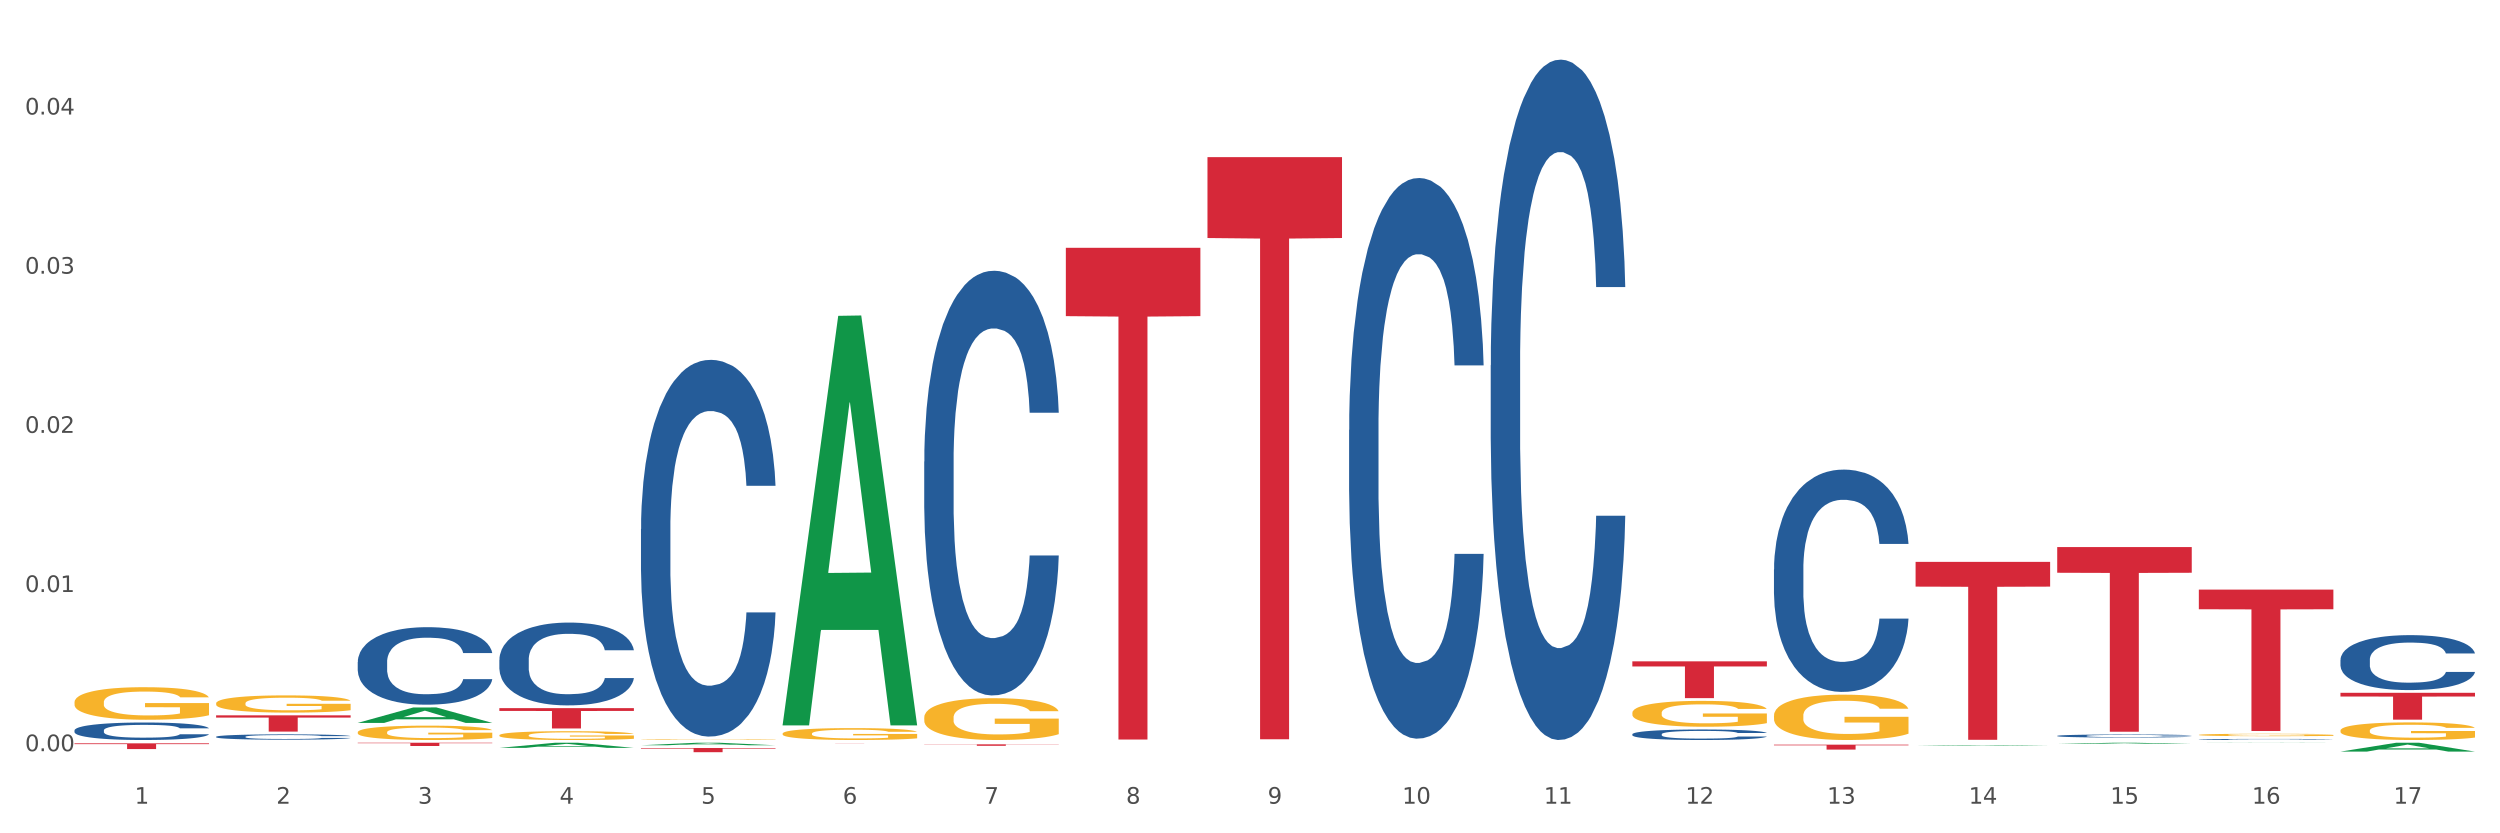<?xml version="1.0" encoding="utf-8" standalone="no"?>
<!DOCTYPE svg PUBLIC "-//W3C//DTD SVG 1.1//EN"
  "http://www.w3.org/Graphics/SVG/1.1/DTD/svg11.dtd">
<svg xmlns:xlink="http://www.w3.org/1999/xlink" width="1080pt" height="360pt" viewBox="0 0 1080 360" xmlns="http://www.w3.org/2000/svg" version="1.1">
 <rect x="0" y="0" width="1080" height="360" fill="#333333" stroke="none"/>
 <defs>
  <style type="text/css">*{stroke-linejoin: round; stroke-linecap: butt}</style>
 </defs>
 <g id="figure_1">
  <g id="patch_1">
   <path d="M 0 360 
L 1080 360 
L 1080 0 
L 0 0 
z
" style="fill: #ffffff; stroke: #ffffff; stroke-linejoin: miter"/>
  </g>
  <g id="axes_1">
   <g id="matplotlib.axis_1">
    <g id="xtick_1">
     <g id="text_1">
      <!-- 1 -->
      <g style="fill: #4d4d4d" transform="translate(58.182 347.204) scale(0.096 -0.096)">
       <defs>
        <path id="DejaVuSans-31" d="M 794 531 
L 1825 531 
L 1825 4091 
L 703 3866 
L 703 4441 
L 1819 4666 
L 2450 4666 
L 2450 531 
L 3481 531 
L 3481 0 
L 794 0 
L 794 531 
z
" transform="scale(0.016)"/>
       </defs>
       <use xlink:href="#DejaVuSans-31"/>
      </g>
     </g>
    </g>
    <g id="xtick_2">
     <g id="text_2">
      <!-- 2 -->
      <g style="fill: #4d4d4d" transform="translate(119.364 347.204) scale(0.096 -0.096)">
       <defs>
        <path id="DejaVuSans-32" d="M 1228 531 
L 3431 531 
L 3431 0 
L 469 0 
L 469 531 
Q 828 903 1448 1529 
Q 2069 2156 2228 2338 
Q 2531 2678 2651 2914 
Q 2772 3150 2772 3378 
Q 2772 3750 2511 3984 
Q 2250 4219 1831 4219 
Q 1534 4219 1204 4116 
Q 875 4013 500 3803 
L 500 4441 
Q 881 4594 1212 4672 
Q 1544 4750 1819 4750 
Q 2544 4750 2975 4387 
Q 3406 4025 3406 3419 
Q 3406 3131 3298 2873 
Q 3191 2616 2906 2266 
Q 2828 2175 2409 1742 
Q 1991 1309 1228 531 
z
" transform="scale(0.016)"/>
       </defs>
       <use xlink:href="#DejaVuSans-32"/>
      </g>
     </g>
    </g>
    <g id="xtick_3">
     <g id="text_3">
      <!-- 3 -->
      <g style="fill: #4d4d4d" transform="translate(180.545 347.204) scale(0.096 -0.096)">
       <defs>
        <path id="DejaVuSans-33" d="M 2597 2516 
Q 3050 2419 3304 2112 
Q 3559 1806 3559 1356 
Q 3559 666 3084 287 
Q 2609 -91 1734 -91 
Q 1441 -91 1130 -33 
Q 819 25 488 141 
L 488 750 
Q 750 597 1062 519 
Q 1375 441 1716 441 
Q 2309 441 2620 675 
Q 2931 909 2931 1356 
Q 2931 1769 2642 2001 
Q 2353 2234 1838 2234 
L 1294 2234 
L 1294 2753 
L 1863 2753 
Q 2328 2753 2575 2939 
Q 2822 3125 2822 3475 
Q 2822 3834 2567 4026 
Q 2313 4219 1838 4219 
Q 1578 4219 1281 4162 
Q 984 4106 628 3988 
L 628 4550 
Q 988 4650 1302 4700 
Q 1616 4750 1894 4750 
Q 2613 4750 3031 4423 
Q 3450 4097 3450 3541 
Q 3450 3153 3228 2886 
Q 3006 2619 2597 2516 
z
" transform="scale(0.016)"/>
       </defs>
       <use xlink:href="#DejaVuSans-33"/>
      </g>
     </g>
    </g>
    <g id="xtick_4">
     <g id="text_4">
      <!-- 4 -->
      <g style="fill: #4d4d4d" transform="translate(241.726 347.204) scale(0.096 -0.096)">
       <defs>
        <path id="DejaVuSans-34" d="M 2419 4116 
L 825 1625 
L 2419 1625 
L 2419 4116 
z
M 2253 4666 
L 3047 4666 
L 3047 1625 
L 3713 1625 
L 3713 1100 
L 3047 1100 
L 3047 0 
L 2419 0 
L 2419 1100 
L 313 1100 
L 313 1709 
L 2253 4666 
z
" transform="scale(0.016)"/>
       </defs>
       <use xlink:href="#DejaVuSans-34"/>
      </g>
     </g>
    </g>
    <g id="xtick_5">
     <g id="text_5">
      <!-- 5 -->
      <g style="fill: #4d4d4d" transform="translate(302.908 347.204) scale(0.096 -0.096)">
       <defs>
        <path id="DejaVuSans-35" d="M 691 4666 
L 3169 4666 
L 3169 4134 
L 1269 4134 
L 1269 2991 
Q 1406 3038 1543 3061 
Q 1681 3084 1819 3084 
Q 2600 3084 3056 2656 
Q 3513 2228 3513 1497 
Q 3513 744 3044 326 
Q 2575 -91 1722 -91 
Q 1428 -91 1123 -41 
Q 819 9 494 109 
L 494 744 
Q 775 591 1075 516 
Q 1375 441 1709 441 
Q 2250 441 2565 725 
Q 2881 1009 2881 1497 
Q 2881 1984 2565 2268 
Q 2250 2553 1709 2553 
Q 1456 2553 1204 2497 
Q 953 2441 691 2322 
L 691 4666 
z
" transform="scale(0.016)"/>
       </defs>
       <use xlink:href="#DejaVuSans-35"/>
      </g>
     </g>
    </g>
    <g id="xtick_6">
     <g id="text_6">
      <!-- 6 -->
      <g style="fill: #4d4d4d" transform="translate(364.089 347.204) scale(0.096 -0.096)">
       <defs>
        <path id="DejaVuSans-36" d="M 2113 2584 
Q 1688 2584 1439 2293 
Q 1191 2003 1191 1497 
Q 1191 994 1439 701 
Q 1688 409 2113 409 
Q 2538 409 2786 701 
Q 3034 994 3034 1497 
Q 3034 2003 2786 2293 
Q 2538 2584 2113 2584 
z
M 3366 4563 
L 3366 3988 
Q 3128 4100 2886 4159 
Q 2644 4219 2406 4219 
Q 1781 4219 1451 3797 
Q 1122 3375 1075 2522 
Q 1259 2794 1537 2939 
Q 1816 3084 2150 3084 
Q 2853 3084 3261 2657 
Q 3669 2231 3669 1497 
Q 3669 778 3244 343 
Q 2819 -91 2113 -91 
Q 1303 -91 875 529 
Q 447 1150 447 2328 
Q 447 3434 972 4092 
Q 1497 4750 2381 4750 
Q 2619 4750 2861 4703 
Q 3103 4656 3366 4563 
z
" transform="scale(0.016)"/>
       </defs>
       <use xlink:href="#DejaVuSans-36"/>
      </g>
     </g>
    </g>
    <g id="xtick_7">
     <g id="text_7">
      <!-- 7 -->
      <g style="fill: #4d4d4d" transform="translate(425.271 347.204) scale(0.096 -0.096)">
       <defs>
        <path id="DejaVuSans-37" d="M 525 4666 
L 3525 4666 
L 3525 4397 
L 1831 0 
L 1172 0 
L 2766 4134 
L 525 4134 
L 525 4666 
z
" transform="scale(0.016)"/>
       </defs>
       <use xlink:href="#DejaVuSans-37"/>
      </g>
     </g>
    </g>
    <g id="xtick_8">
     <g id="text_8">
      <!-- 8 -->
      <g style="fill: #4d4d4d" transform="translate(486.452 347.204) scale(0.096 -0.096)">
       <defs>
        <path id="DejaVuSans-38" d="M 2034 2216 
Q 1584 2216 1326 1975 
Q 1069 1734 1069 1313 
Q 1069 891 1326 650 
Q 1584 409 2034 409 
Q 2484 409 2743 651 
Q 3003 894 3003 1313 
Q 3003 1734 2745 1975 
Q 2488 2216 2034 2216 
z
M 1403 2484 
Q 997 2584 770 2862 
Q 544 3141 544 3541 
Q 544 4100 942 4425 
Q 1341 4750 2034 4750 
Q 2731 4750 3128 4425 
Q 3525 4100 3525 3541 
Q 3525 3141 3298 2862 
Q 3072 2584 2669 2484 
Q 3125 2378 3379 2068 
Q 3634 1759 3634 1313 
Q 3634 634 3220 271 
Q 2806 -91 2034 -91 
Q 1263 -91 848 271 
Q 434 634 434 1313 
Q 434 1759 690 2068 
Q 947 2378 1403 2484 
z
M 1172 3481 
Q 1172 3119 1398 2916 
Q 1625 2713 2034 2713 
Q 2441 2713 2670 2916 
Q 2900 3119 2900 3481 
Q 2900 3844 2670 4047 
Q 2441 4250 2034 4250 
Q 1625 4250 1398 4047 
Q 1172 3844 1172 3481 
z
" transform="scale(0.016)"/>
       </defs>
       <use xlink:href="#DejaVuSans-38"/>
      </g>
     </g>
    </g>
    <g id="xtick_9">
     <g id="text_9">
      <!-- 9 -->
      <g style="fill: #4d4d4d" transform="translate(547.634 347.204) scale(0.096 -0.096)">
       <defs>
        <path id="DejaVuSans-39" d="M 703 97 
L 703 672 
Q 941 559 1184 500 
Q 1428 441 1663 441 
Q 2288 441 2617 861 
Q 2947 1281 2994 2138 
Q 2813 1869 2534 1725 
Q 2256 1581 1919 1581 
Q 1219 1581 811 2004 
Q 403 2428 403 3163 
Q 403 3881 828 4315 
Q 1253 4750 1959 4750 
Q 2769 4750 3195 4129 
Q 3622 3509 3622 2328 
Q 3622 1225 3098 567 
Q 2575 -91 1691 -91 
Q 1453 -91 1209 -44 
Q 966 3 703 97 
z
M 1959 2075 
Q 2384 2075 2632 2365 
Q 2881 2656 2881 3163 
Q 2881 3666 2632 3958 
Q 2384 4250 1959 4250 
Q 1534 4250 1286 3958 
Q 1038 3666 1038 3163 
Q 1038 2656 1286 2365 
Q 1534 2075 1959 2075 
z
" transform="scale(0.016)"/>
       </defs>
       <use xlink:href="#DejaVuSans-39"/>
      </g>
     </g>
    </g>
    <g id="xtick_10">
     <g id="text_10">
      <!-- 10 -->
      <g style="fill: #4d4d4d" transform="translate(605.761 347.204) scale(0.096 -0.096)">
       <defs>
        <path id="DejaVuSans-30" d="M 2034 4250 
Q 1547 4250 1301 3770 
Q 1056 3291 1056 2328 
Q 1056 1369 1301 889 
Q 1547 409 2034 409 
Q 2525 409 2770 889 
Q 3016 1369 3016 2328 
Q 3016 3291 2770 3770 
Q 2525 4250 2034 4250 
z
M 2034 4750 
Q 2819 4750 3233 4129 
Q 3647 3509 3647 2328 
Q 3647 1150 3233 529 
Q 2819 -91 2034 -91 
Q 1250 -91 836 529 
Q 422 1150 422 2328 
Q 422 3509 836 4129 
Q 1250 4750 2034 4750 
z
" transform="scale(0.016)"/>
       </defs>
       <use xlink:href="#DejaVuSans-31"/>
       <use xlink:href="#DejaVuSans-30" transform="translate(63.623 0)"/>
      </g>
     </g>
    </g>
    <g id="xtick_11">
     <g id="text_11">
      <!-- 11 -->
      <g style="fill: #4d4d4d" transform="translate(666.942 347.204) scale(0.096 -0.096)">
       <use xlink:href="#DejaVuSans-31"/>
       <use xlink:href="#DejaVuSans-31" transform="translate(63.623 0)"/>
      </g>
     </g>
    </g>
    <g id="xtick_12">
     <g id="text_12">
      <!-- 12 -->
      <g style="fill: #4d4d4d" transform="translate(728.124 347.204) scale(0.096 -0.096)">
       <use xlink:href="#DejaVuSans-31"/>
       <use xlink:href="#DejaVuSans-32" transform="translate(63.623 0)"/>
      </g>
     </g>
    </g>
    <g id="xtick_13">
     <g id="text_13">
      <!-- 13 -->
      <g style="fill: #4d4d4d" transform="translate(789.305 347.204) scale(0.096 -0.096)">
       <use xlink:href="#DejaVuSans-31"/>
       <use xlink:href="#DejaVuSans-33" transform="translate(63.623 0)"/>
      </g>
     </g>
    </g>
    <g id="xtick_14">
     <g id="text_14">
      <!-- 14 -->
      <g style="fill: #4d4d4d" transform="translate(850.487 347.204) scale(0.096 -0.096)">
       <use xlink:href="#DejaVuSans-31"/>
       <use xlink:href="#DejaVuSans-34" transform="translate(63.623 0)"/>
      </g>
     </g>
    </g>
    <g id="xtick_15">
     <g id="text_15">
      <!-- 15 -->
      <g style="fill: #4d4d4d" transform="translate(911.668 347.204) scale(0.096 -0.096)">
       <use xlink:href="#DejaVuSans-31"/>
       <use xlink:href="#DejaVuSans-35" transform="translate(63.623 0)"/>
      </g>
     </g>
    </g>
    <g id="xtick_16">
     <g id="text_16">
      <!-- 16 -->
      <g style="fill: #4d4d4d" transform="translate(972.849 347.204) scale(0.096 -0.096)">
       <use xlink:href="#DejaVuSans-31"/>
       <use xlink:href="#DejaVuSans-36" transform="translate(63.623 0)"/>
      </g>
     </g>
    </g>
    <g id="xtick_17">
     <g id="text_17">
      <!-- 17 -->
      <g style="fill: #4d4d4d" transform="translate(1034.031 347.204) scale(0.096 -0.096)">
       <use xlink:href="#DejaVuSans-31"/>
       <use xlink:href="#DejaVuSans-37" transform="translate(63.623 0)"/>
      </g>
     </g>
    </g>
    <g id="xtick_18"/>
    <g id="xtick_19"/>
    <g id="xtick_20"/>
    <g id="xtick_21"/>
    <g id="xtick_22"/>
    <g id="xtick_23"/>
    <g id="xtick_24"/>
    <g id="xtick_25"/>
    <g id="xtick_26"/>
    <g id="xtick_27"/>
    <g id="xtick_28"/>
    <g id="xtick_29"/>
    <g id="xtick_30"/>
    <g id="xtick_31"/>
    <g id="xtick_32"/>
    <g id="xtick_33"/>
   </g>
   <g id="matplotlib.axis_2">
    <g id="ytick_1">
     <g id="text_18">
      <!-- 0.00 -->
      <g style="fill: #4d4d4d" transform="translate(10.8 324.513) scale(0.096 -0.096)">
       <defs>
        <path id="DejaVuSans-2e" d="M 684 794 
L 1344 794 
L 1344 0 
L 684 0 
L 684 794 
z
" transform="scale(0.016)"/>
       </defs>
       <use xlink:href="#DejaVuSans-30"/>
       <use xlink:href="#DejaVuSans-2e" transform="translate(63.623 0)"/>
       <use xlink:href="#DejaVuSans-30" transform="translate(95.41 0)"/>
       <use xlink:href="#DejaVuSans-30" transform="translate(159.033 0)"/>
      </g>
     </g>
    </g>
    <g id="ytick_2">
     <g id="text_19">
      <!-- 0.01 -->
      <g style="fill: #4d4d4d" transform="translate(10.8 255.754) scale(0.096 -0.096)">
       <use xlink:href="#DejaVuSans-30"/>
       <use xlink:href="#DejaVuSans-2e" transform="translate(63.623 0)"/>
       <use xlink:href="#DejaVuSans-30" transform="translate(95.41 0)"/>
       <use xlink:href="#DejaVuSans-31" transform="translate(159.033 0)"/>
      </g>
     </g>
    </g>
    <g id="ytick_3">
     <g id="text_20">
      <!-- 0.02 -->
      <g style="fill: #4d4d4d" transform="translate(10.8 186.995) scale(0.096 -0.096)">
       <use xlink:href="#DejaVuSans-30"/>
       <use xlink:href="#DejaVuSans-2e" transform="translate(63.623 0)"/>
       <use xlink:href="#DejaVuSans-30" transform="translate(95.41 0)"/>
       <use xlink:href="#DejaVuSans-32" transform="translate(159.033 0)"/>
      </g>
     </g>
    </g>
    <g id="ytick_4">
     <g id="text_21">
      <!-- 0.03 -->
      <g style="fill: #4d4d4d" transform="translate(10.8 118.235) scale(0.096 -0.096)">
       <use xlink:href="#DejaVuSans-30"/>
       <use xlink:href="#DejaVuSans-2e" transform="translate(63.623 0)"/>
       <use xlink:href="#DejaVuSans-30" transform="translate(95.41 0)"/>
       <use xlink:href="#DejaVuSans-33" transform="translate(159.033 0)"/>
      </g>
     </g>
    </g>
    <g id="ytick_5">
     <g id="text_22">
      <!-- 0.04 -->
      <g style="fill: #4d4d4d" transform="translate(10.8 49.476) scale(0.096 -0.096)">
       <use xlink:href="#DejaVuSans-30"/>
       <use xlink:href="#DejaVuSans-2e" transform="translate(63.623 0)"/>
       <use xlink:href="#DejaVuSans-30" transform="translate(95.41 0)"/>
       <use xlink:href="#DejaVuSans-34" transform="translate(159.033 0)"/>
      </g>
     </g>
    </g>
    <g id="ytick_6"/>
    <g id="ytick_7"/>
    <g id="ytick_8"/>
    <g id="ytick_9"/>
   </g>
   <g id="PolyCollection_1">
    <path d="M 154.538 312.283 
L 154.598 312.277 
L 178.566 305.616 
L 188.512 305.61 
L 212.66 312.295 
L 201.156 312.295 
L 195.943 310.739 
L 171.196 310.739 
L 171.016 310.764 
L 165.983 312.295 
L 154.538 312.295 
L 154.538 312.283 
L 174.311 309.809 
L 192.827 309.803 
L 183.659 307.035 
L 183.539 307.022 
L 183.419 307.041 
L 174.251 309.803 
L 174.311 309.809 
L 154.538 312.283 
z
" clip-path="url(#p4c3bd801ff)" style="fill: #109648"/>
    <path d="M 215.719 323.082 
L 215.779 323.08 
L 239.747 320.868 
L 249.694 320.866 
L 273.842 323.086 
L 262.337 323.086 
L 257.124 322.569 
L 232.377 322.569 
L 232.197 322.578 
L 227.164 323.086 
L 215.719 323.086 
L 215.719 323.082 
L 235.493 322.261 
L 254.008 322.259 
L 244.84 321.339 
L 244.72 321.335 
L 244.601 321.341 
L 235.433 322.259 
L 235.493 322.261 
L 215.719 323.082 
z
" clip-path="url(#p4c3bd801ff)" style="fill: #109648"/>
    <path d="M 276.901 321.956 
L 276.961 321.955 
L 300.929 320.867 
L 310.875 320.866 
L 335.023 321.958 
L 323.518 321.958 
L 318.305 321.704 
L 293.558 321.704 
L 293.379 321.708 
L 288.345 321.958 
L 276.901 321.958 
L 276.901 321.956 
L 296.674 321.552 
L 315.19 321.551 
L 306.022 321.099 
L 305.902 321.097 
L 305.782 321.1 
L 296.614 321.551 
L 296.674 321.552 
L 276.901 321.956 
z
" clip-path="url(#p4c3bd801ff)" style="fill: #109648"/>
    <path d="M 338.082 313.027 
L 338.142 312.861 
L 362.11 136.445 
L 372.057 136.279 
L 396.204 313.36 
L 384.7 313.36 
L 379.487 272.124 
L 354.74 272.124 
L 354.56 272.789 
L 349.527 313.36 
L 338.082 313.36 
L 338.082 313.027 
L 357.856 247.516 
L 376.371 247.349 
L 367.203 174.023 
L 367.083 173.69 
L 366.963 174.189 
L 357.796 247.349 
L 357.856 247.516 
L 338.082 313.027 
z
" clip-path="url(#p4c3bd801ff)" style="fill: #109648"/>
    <path d="M 827.533 322.245 
L 827.593 322.245 
L 851.561 321.914 
L 861.508 321.913 
L 885.656 322.246 
L 874.151 322.246 
L 868.938 322.168 
L 844.191 322.168 
L 844.011 322.17 
L 838.978 322.246 
L 827.533 322.246 
L 827.533 322.245 
L 847.307 322.122 
L 865.822 322.122 
L 856.654 321.984 
L 856.535 321.984 
L 856.415 321.984 
L 847.247 322.122 
L 847.307 322.122 
L 827.533 322.245 
z
" clip-path="url(#p4c3bd801ff)" style="fill: #109648"/>
    <path d="M 888.715 321.381 
L 888.775 321.38 
L 912.743 320.866 
L 922.689 320.866 
L 946.837 321.382 
L 935.333 321.382 
L 930.12 321.262 
L 905.373 321.262 
L 905.193 321.263 
L 900.16 321.382 
L 888.715 321.382 
L 888.715 321.381 
L 908.488 321.19 
L 927.004 321.189 
L 917.836 320.976 
L 917.716 320.975 
L 917.596 320.976 
L 908.428 321.189 
L 908.488 321.19 
L 888.715 321.381 
z
" clip-path="url(#p4c3bd801ff)" style="fill: #109648"/>
    <path d="M 1011.078 299.297 
L 1069.2 299.297 
L 1069.2 300.909 
L 1046.337 300.92 
L 1046.337 310.899 
L 1033.803 310.899 
L 1033.803 300.92 
L 1011.078 300.909 
L 1011.078 299.307 
L 1011.078 299.297 
z
" clip-path="url(#p4c3bd801ff)" style="fill: #d62839"/>
    <path d="M 32.175 321.107 
L 90.297 321.107 
L 90.297 321.454 
L 67.434 321.456 
L 67.434 323.604 
L 54.901 323.604 
L 54.901 321.456 
L 32.175 321.454 
L 32.175 321.109 
L 32.175 321.107 
z
" clip-path="url(#p4c3bd801ff)" style="fill: #d62839"/>
    <path d="M 460.445 107.047 
L 518.567 107.047 
L 518.567 136.57 
L 495.704 136.769 
L 495.704 319.489 
L 483.17 319.489 
L 483.17 136.769 
L 460.445 136.57 
L 460.445 107.247 
L 460.445 107.047 
z
" clip-path="url(#p4c3bd801ff)" style="fill: #d62839"/>
    <path d="M 521.626 67.878 
L 579.749 67.878 
L 579.749 102.825 
L 556.885 103.061 
L 556.885 319.355 
L 544.352 319.355 
L 544.352 103.061 
L 521.626 102.825 
L 521.626 68.114 
L 521.626 67.878 
z
" clip-path="url(#p4c3bd801ff)" style="fill: #d62839"/>
    <path d="M 705.171 285.695 
L 763.293 285.695 
L 763.293 287.904 
L 740.43 287.919 
L 740.43 301.594 
L 727.896 301.594 
L 727.896 287.919 
L 705.171 287.904 
L 705.171 285.71 
L 705.171 285.695 
z
" clip-path="url(#p4c3bd801ff)" style="fill: #d62839"/>
    <path d="M 766.352 321.696 
L 824.474 321.696 
L 824.474 321.991 
L 801.611 321.993 
L 801.611 323.825 
L 789.078 323.825 
L 789.078 321.993 
L 766.352 321.991 
L 766.352 321.698 
L 766.352 321.696 
z
" clip-path="url(#p4c3bd801ff)" style="fill: #d62839"/>
    <path d="M 827.533 242.74 
L 885.656 242.74 
L 885.656 253.421 
L 862.792 253.493 
L 862.792 319.601 
L 850.259 319.601 
L 850.259 253.493 
L 827.533 253.421 
L 827.533 242.812 
L 827.533 242.74 
z
" clip-path="url(#p4c3bd801ff)" style="fill: #d62839"/>
    <path d="M 888.715 236.346 
L 946.837 236.346 
L 946.837 247.431 
L 923.974 247.506 
L 923.974 316.114 
L 911.44 316.114 
L 911.44 247.506 
L 888.715 247.431 
L 888.715 236.421 
L 888.715 236.346 
z
" clip-path="url(#p4c3bd801ff)" style="fill: #d62839"/>
    <path d="M 949.896 254.706 
L 1008.019 254.706 
L 1008.019 263.196 
L 985.155 263.254 
L 985.155 315.802 
L 972.622 315.802 
L 972.622 263.254 
L 949.896 263.196 
L 949.896 254.763 
L 949.896 254.706 
z
" clip-path="url(#p4c3bd801ff)" style="fill: #d62839"/>
    <path d="M 399.263 321.552 
L 457.386 321.552 
L 457.386 321.638 
L 434.523 321.639 
L 434.523 322.173 
L 421.989 322.173 
L 421.989 321.639 
L 399.263 321.638 
L 399.263 321.553 
L 399.263 321.552 
z
" clip-path="url(#p4c3bd801ff)" style="fill: #d62839"/>
    <path d="M 32.175 315.52 
L 32.244 315.513 
L 32.244 315.32 
L 32.45 315.057 
L 33.206 314.574 
L 34.167 314.208 
L 35.816 313.78 
L 36.709 313.6 
L 37.877 313.4 
L 40.282 313.075 
L 43.03 312.799 
L 44.954 312.647 
L 46.396 312.55 
L 49.625 312.377 
L 51.48 312.301 
L 53.404 312.239 
L 55.053 312.198 
L 57.801 312.149 
L 60 312.129 
L 62.542 312.122 
L 64.671 312.129 
L 67.488 312.156 
L 71.61 312.239 
L 73.19 312.288 
L 75.32 312.37 
L 77.519 312.481 
L 79.305 312.591 
L 81.366 312.75 
L 83.496 312.958 
L 85.557 313.22 
L 87 313.462 
L 88.168 313.717 
L 89.198 314.028 
L 89.954 314.367 
L 90.297 314.65 
L 77.725 314.65 
L 77.381 314.394 
L 76.694 314.118 
L 76.007 313.931 
L 75.251 313.78 
L 74.084 313.607 
L 73.053 313.496 
L 71.335 313.365 
L 69.755 313.282 
L 68.45 313.234 
L 66.87 313.192 
L 63.503 313.151 
L 61.099 313.151 
L 59.587 313.165 
L 57.732 313.199 
L 56.152 313.248 
L 54.297 313.331 
L 52.854 313.42 
L 51.412 313.538 
L 50.587 313.621 
L 49.351 313.773 
L 48.526 313.897 
L 47.427 314.111 
L 46.809 314.263 
L 45.709 314.657 
L 45.228 314.947 
L 45.022 315.147 
L 44.885 315.368 
L 44.885 316.446 
L 45.297 316.929 
L 45.641 317.137 
L 46.19 317.371 
L 47.221 317.675 
L 48.732 317.972 
L 50.312 318.187 
L 51.618 318.318 
L 52.854 318.414 
L 54.091 318.49 
L 55.603 318.56 
L 56.839 318.601 
L 58.694 318.642 
L 60.893 318.663 
L 62.61 318.663 
L 66.114 318.629 
L 67.694 318.594 
L 69.206 318.546 
L 70.855 318.47 
L 72.16 318.387 
L 72.916 318.325 
L 74.152 318.193 
L 75.114 318.055 
L 75.939 317.896 
L 76.488 317.758 
L 77.106 317.551 
L 77.587 317.316 
L 77.725 317.192 
L 90.297 317.192 
L 90.023 317.44 
L 89.542 317.682 
L 88.58 318.007 
L 87.824 318.193 
L 86.656 318.421 
L 85.419 318.615 
L 83.702 318.829 
L 82.122 318.988 
L 80.473 319.126 
L 78.687 319.25 
L 75.458 319.423 
L 74.29 319.471 
L 71.816 319.554 
L 69.893 319.603 
L 67.076 319.651 
L 64.19 319.679 
L 61.167 319.685 
L 58.488 319.672 
L 55.534 319.63 
L 53.679 319.589 
L 51.618 319.527 
L 49.213 319.43 
L 46.946 319.312 
L 44.816 319.174 
L 42.824 319.015 
L 40.969 318.836 
L 38.564 318.539 
L 36.778 318.249 
L 35.473 317.979 
L 34.58 317.751 
L 33.686 317.461 
L 33.206 317.261 
L 32.45 316.777 
L 32.175 316.328 
L 32.175 315.52 
z
" clip-path="url(#p4c3bd801ff)" style="fill: #255c99"/>
    <path d="M 215.719 285.026 
L 215.788 284.993 
L 215.788 284.078 
L 215.994 282.836 
L 216.75 280.549 
L 217.712 278.817 
L 219.36 276.791 
L 220.254 275.941 
L 221.422 274.994 
L 223.826 273.458 
L 226.574 272.151 
L 228.498 271.432 
L 229.941 270.974 
L 233.17 270.157 
L 235.025 269.798 
L 236.948 269.504 
L 238.597 269.308 
L 241.345 269.079 
L 243.544 268.981 
L 246.086 268.948 
L 248.216 268.981 
L 251.032 269.112 
L 255.155 269.504 
L 256.735 269.733 
L 258.864 270.125 
L 261.063 270.648 
L 262.849 271.17 
L 264.91 271.922 
L 267.04 272.902 
L 269.101 274.144 
L 270.544 275.288 
L 271.712 276.497 
L 272.742 277.967 
L 273.498 279.569 
L 273.842 280.908 
L 261.269 280.908 
L 260.926 279.699 
L 260.238 278.392 
L 259.551 277.51 
L 258.796 276.791 
L 257.628 275.974 
L 256.597 275.451 
L 254.88 274.83 
L 253.3 274.438 
L 251.994 274.209 
L 250.414 274.013 
L 247.048 273.817 
L 244.643 273.817 
L 243.132 273.883 
L 241.277 274.046 
L 239.696 274.275 
L 237.841 274.667 
L 236.399 275.092 
L 234.956 275.647 
L 234.132 276.039 
L 232.895 276.758 
L 232.07 277.347 
L 230.971 278.36 
L 230.353 279.078 
L 229.254 280.941 
L 228.773 282.314 
L 228.567 283.261 
L 228.429 284.307 
L 228.429 289.405 
L 228.841 291.692 
L 229.185 292.673 
L 229.735 293.784 
L 230.765 295.221 
L 232.277 296.627 
L 233.857 297.64 
L 235.162 298.26 
L 236.399 298.718 
L 237.635 299.077 
L 239.147 299.404 
L 240.383 299.6 
L 242.238 299.796 
L 244.437 299.894 
L 246.154 299.894 
L 249.658 299.731 
L 251.238 299.568 
L 252.75 299.339 
L 254.399 298.979 
L 255.704 298.587 
L 256.46 298.293 
L 257.696 297.672 
L 258.658 297.019 
L 259.483 296.267 
L 260.032 295.614 
L 260.651 294.633 
L 261.132 293.522 
L 261.269 292.934 
L 273.842 292.934 
L 273.567 294.11 
L 273.086 295.254 
L 272.124 296.79 
L 271.368 297.672 
L 270.2 298.751 
L 268.964 299.666 
L 267.246 300.679 
L 265.666 301.43 
L 264.017 302.084 
L 262.231 302.672 
L 259.002 303.489 
L 257.834 303.718 
L 255.361 304.11 
L 253.437 304.339 
L 250.62 304.567 
L 247.735 304.698 
L 244.712 304.731 
L 242.032 304.665 
L 239.078 304.469 
L 237.223 304.273 
L 235.162 303.979 
L 232.757 303.522 
L 230.49 302.966 
L 228.361 302.313 
L 226.368 301.561 
L 224.513 300.711 
L 222.109 299.306 
L 220.322 297.934 
L 219.017 296.659 
L 218.124 295.581 
L 217.231 294.208 
L 216.75 293.261 
L 215.994 290.973 
L 215.719 288.849 
L 215.719 285.026 
z
" clip-path="url(#p4c3bd801ff)" style="fill: #255c99"/>
    <path d="M 154.538 285.986 
L 154.607 285.956 
L 154.607 285.099 
L 154.813 283.937 
L 155.568 281.796 
L 156.53 280.175 
L 158.179 278.279 
L 159.072 277.484 
L 160.24 276.597 
L 162.645 275.159 
L 165.393 273.936 
L 167.317 273.263 
L 168.759 272.835 
L 171.988 272.07 
L 173.843 271.734 
L 175.767 271.458 
L 177.416 271.275 
L 180.164 271.061 
L 182.362 270.969 
L 184.904 270.938 
L 187.034 270.969 
L 189.851 271.091 
L 193.973 271.458 
L 195.553 271.672 
L 197.683 272.039 
L 199.882 272.529 
L 201.668 273.018 
L 203.729 273.722 
L 205.859 274.639 
L 207.92 275.801 
L 209.362 276.872 
L 210.53 278.004 
L 211.561 279.38 
L 212.317 280.879 
L 212.66 282.133 
L 200.088 282.133 
L 199.744 281.001 
L 199.057 279.777 
L 198.37 278.952 
L 197.614 278.279 
L 196.446 277.514 
L 195.416 277.025 
L 193.698 276.444 
L 192.118 276.077 
L 190.813 275.863 
L 189.233 275.679 
L 185.866 275.496 
L 183.462 275.496 
L 181.95 275.557 
L 180.095 275.71 
L 178.515 275.924 
L 176.66 276.291 
L 175.217 276.688 
L 173.775 277.208 
L 172.95 277.575 
L 171.713 278.248 
L 170.889 278.799 
L 169.79 279.747 
L 169.171 280.42 
L 168.072 282.163 
L 167.591 283.448 
L 167.385 284.335 
L 167.248 285.313 
L 167.248 290.085 
L 167.66 292.226 
L 168.004 293.143 
L 168.553 294.183 
L 169.584 295.529 
L 171.095 296.844 
L 172.675 297.792 
L 173.981 298.373 
L 175.217 298.801 
L 176.454 299.138 
L 177.965 299.444 
L 179.202 299.627 
L 181.057 299.811 
L 183.255 299.902 
L 184.973 299.902 
L 188.477 299.75 
L 190.057 299.597 
L 191.568 299.383 
L 193.217 299.046 
L 194.523 298.679 
L 195.278 298.404 
L 196.515 297.823 
L 197.477 297.211 
L 198.301 296.508 
L 198.851 295.896 
L 199.469 294.978 
L 199.95 293.938 
L 200.088 293.388 
L 212.66 293.388 
L 212.385 294.489 
L 211.904 295.559 
L 210.943 296.997 
L 210.187 297.823 
L 209.019 298.832 
L 207.782 299.688 
L 206.065 300.637 
L 204.485 301.34 
L 202.836 301.952 
L 201.049 302.502 
L 197.82 303.267 
L 196.652 303.481 
L 194.179 303.848 
L 192.256 304.062 
L 189.439 304.276 
L 186.553 304.399 
L 183.53 304.429 
L 180.851 304.368 
L 177.897 304.184 
L 176.042 304.001 
L 173.981 303.726 
L 171.576 303.297 
L 169.309 302.777 
L 167.179 302.166 
L 165.187 301.462 
L 163.332 300.667 
L 160.927 299.352 
L 159.141 298.067 
L 157.836 296.875 
L 156.942 295.865 
L 156.049 294.581 
L 155.568 293.694 
L 154.813 291.553 
L 154.538 289.565 
L 154.538 285.986 
z
" clip-path="url(#p4c3bd801ff)" style="fill: #255c99"/>
    <path d="M 93.356 318.276 
L 93.425 318.274 
L 93.425 318.215 
L 93.631 318.135 
L 94.387 317.988 
L 95.349 317.876 
L 96.998 317.746 
L 97.891 317.691 
L 99.059 317.63 
L 101.463 317.531 
L 104.211 317.447 
L 106.135 317.4 
L 107.578 317.371 
L 110.807 317.318 
L 112.662 317.295 
L 114.585 317.276 
L 116.234 317.264 
L 118.982 317.249 
L 121.181 317.243 
L 123.723 317.24 
L 125.853 317.243 
L 128.67 317.251 
L 132.792 317.276 
L 134.372 317.291 
L 136.502 317.316 
L 138.7 317.35 
L 140.486 317.384 
L 142.547 317.432 
L 144.677 317.495 
L 146.738 317.575 
L 148.181 317.649 
L 149.349 317.727 
L 150.38 317.821 
L 151.135 317.924 
L 151.479 318.011 
L 138.906 318.011 
L 138.563 317.933 
L 137.876 317.849 
L 137.189 317.792 
L 136.433 317.746 
L 135.265 317.693 
L 134.234 317.659 
L 132.517 317.619 
L 130.937 317.594 
L 129.631 317.579 
L 128.051 317.567 
L 124.685 317.554 
L 122.28 317.554 
L 120.769 317.558 
L 118.914 317.569 
L 117.334 317.583 
L 115.479 317.609 
L 114.036 317.636 
L 112.593 317.672 
L 111.769 317.697 
L 110.532 317.743 
L 109.708 317.781 
L 108.608 317.847 
L 107.99 317.893 
L 106.891 318.013 
L 106.41 318.101 
L 106.204 318.162 
L 106.066 318.23 
L 106.066 318.558 
L 106.479 318.705 
L 106.822 318.768 
L 107.372 318.84 
L 108.402 318.933 
L 109.914 319.023 
L 111.494 319.088 
L 112.799 319.128 
L 114.036 319.158 
L 115.273 319.181 
L 116.784 319.202 
L 118.021 319.215 
L 119.876 319.227 
L 122.074 319.234 
L 123.792 319.234 
L 127.295 319.223 
L 128.876 319.213 
L 130.387 319.198 
L 132.036 319.175 
L 133.341 319.149 
L 134.097 319.131 
L 135.334 319.091 
L 136.296 319.048 
L 137.12 319 
L 137.67 318.958 
L 138.288 318.895 
L 138.769 318.823 
L 138.906 318.785 
L 151.479 318.785 
L 151.204 318.861 
L 150.723 318.935 
L 149.761 319.034 
L 149.005 319.091 
L 147.838 319.16 
L 146.601 319.219 
L 144.883 319.284 
L 143.303 319.333 
L 141.654 319.375 
L 139.868 319.413 
L 136.639 319.465 
L 135.471 319.48 
L 132.998 319.505 
L 131.074 319.52 
L 128.257 319.535 
L 125.372 319.543 
L 122.349 319.545 
L 119.669 319.541 
L 116.715 319.528 
L 114.86 319.516 
L 112.799 319.497 
L 110.395 319.467 
L 108.127 319.432 
L 105.998 319.389 
L 104.005 319.341 
L 102.15 319.286 
L 99.746 319.196 
L 97.959 319.107 
L 96.654 319.025 
L 95.761 318.956 
L 94.868 318.867 
L 94.387 318.806 
L 93.631 318.659 
L 93.356 318.522 
L 93.356 318.276 
z
" clip-path="url(#p4c3bd801ff)" style="fill: #255c99"/>
    <path d="M 276.901 228.584 
L 276.969 228.436 
L 276.969 224.274 
L 277.175 218.626 
L 277.931 208.221 
L 278.893 200.344 
L 280.542 191.129 
L 281.435 187.264 
L 282.603 182.954 
L 285.008 175.968 
L 287.756 170.023 
L 289.679 166.753 
L 291.122 164.672 
L 294.351 160.956 
L 296.206 159.321 
L 298.13 157.984 
L 299.779 157.092 
L 302.527 156.051 
L 304.725 155.605 
L 307.267 155.457 
L 309.397 155.605 
L 312.214 156.2 
L 316.336 157.984 
L 317.916 159.024 
L 320.046 160.808 
L 322.244 163.186 
L 324.031 165.564 
L 326.092 168.982 
L 328.221 173.441 
L 330.283 179.089 
L 331.725 184.292 
L 332.893 189.791 
L 333.924 196.479 
L 334.679 203.762 
L 335.023 209.856 
L 322.45 209.856 
L 322.107 204.357 
L 321.42 198.412 
L 320.733 194.399 
L 319.977 191.129 
L 318.809 187.413 
L 317.779 185.035 
L 316.061 182.211 
L 314.481 180.427 
L 313.176 179.387 
L 311.595 178.495 
L 308.229 177.603 
L 305.824 177.603 
L 304.313 177.9 
L 302.458 178.644 
L 300.878 179.684 
L 299.023 181.468 
L 297.58 183.4 
L 296.137 185.927 
L 295.313 187.71 
L 294.076 190.98 
L 293.252 193.655 
L 292.153 198.263 
L 291.534 201.533 
L 290.435 210.005 
L 289.954 216.248 
L 289.748 220.558 
L 289.611 225.314 
L 289.611 248.501 
L 290.023 258.905 
L 290.366 263.364 
L 290.916 268.418 
L 291.947 274.958 
L 293.458 281.349 
L 295.038 285.957 
L 296.343 288.781 
L 297.58 290.861 
L 298.817 292.496 
L 300.328 293.983 
L 301.565 294.874 
L 303.42 295.766 
L 305.618 296.212 
L 307.336 296.212 
L 310.84 295.469 
L 312.42 294.726 
L 313.931 293.685 
L 315.58 292.05 
L 316.886 290.267 
L 317.641 288.929 
L 318.878 286.105 
L 319.84 283.132 
L 320.664 279.714 
L 321.214 276.741 
L 321.832 272.282 
L 322.313 267.229 
L 322.45 264.553 
L 335.023 264.553 
L 334.748 269.904 
L 334.267 275.106 
L 333.305 282.092 
L 332.55 286.105 
L 331.382 291.01 
L 330.145 295.172 
L 328.428 299.779 
L 326.847 303.198 
L 325.199 306.171 
L 323.412 308.846 
L 320.183 312.562 
L 319.015 313.602 
L 316.542 315.386 
L 314.618 316.426 
L 311.802 317.467 
L 308.916 318.061 
L 305.893 318.21 
L 303.214 317.913 
L 300.26 317.021 
L 298.405 316.129 
L 296.343 314.791 
L 293.939 312.71 
L 291.672 310.184 
L 289.542 307.211 
L 287.55 303.792 
L 285.695 299.928 
L 283.29 293.537 
L 281.504 287.294 
L 280.198 281.498 
L 279.305 276.593 
L 278.412 270.35 
L 277.931 266.04 
L 277.175 255.635 
L 276.901 245.974 
L 276.901 228.584 
z
" clip-path="url(#p4c3bd801ff)" style="fill: #255c99"/>
    <path d="M 643.989 157.825 
L 644.058 157.556 
L 644.058 150.041 
L 644.264 139.84 
L 645.02 121.051 
L 645.982 106.824 
L 647.63 90.182 
L 648.524 83.203 
L 649.691 75.418 
L 652.096 62.802 
L 654.844 52.065 
L 656.768 46.16 
L 658.211 42.402 
L 661.44 35.691 
L 663.295 32.739 
L 665.218 30.323 
L 666.867 28.712 
L 669.615 26.833 
L 671.814 26.028 
L 674.356 25.759 
L 676.485 26.028 
L 679.302 27.102 
L 683.424 30.323 
L 685.005 32.202 
L 687.134 35.423 
L 689.333 39.718 
L 691.119 44.012 
L 693.18 50.186 
L 695.31 58.239 
L 697.371 68.439 
L 698.814 77.834 
L 699.982 87.766 
L 701.012 99.845 
L 701.768 112.998 
L 702.112 124.003 
L 689.539 124.003 
L 689.195 114.071 
L 688.508 103.334 
L 687.821 96.087 
L 687.066 90.182 
L 685.898 83.471 
L 684.867 79.176 
L 683.15 74.076 
L 681.569 70.855 
L 680.264 68.976 
L 678.684 67.365 
L 675.318 65.755 
L 672.913 65.755 
L 671.401 66.292 
L 669.547 67.634 
L 667.966 69.513 
L 666.111 72.734 
L 664.669 76.223 
L 663.226 80.787 
L 662.401 84.008 
L 661.165 89.913 
L 660.34 94.745 
L 659.241 103.066 
L 658.623 108.971 
L 657.524 124.272 
L 657.043 135.546 
L 656.837 143.33 
L 656.699 151.919 
L 656.699 193.794 
L 657.111 212.584 
L 657.455 220.636 
L 658.004 229.763 
L 659.035 241.574 
L 660.546 253.116 
L 662.127 261.437 
L 663.432 266.537 
L 664.669 270.295 
L 665.905 273.248 
L 667.417 275.932 
L 668.653 277.543 
L 670.508 279.153 
L 672.707 279.958 
L 674.424 279.958 
L 677.928 278.616 
L 679.508 277.274 
L 681.02 275.395 
L 682.669 272.443 
L 683.974 269.221 
L 684.73 266.806 
L 685.966 261.706 
L 686.928 256.337 
L 687.753 250.163 
L 688.302 244.795 
L 688.921 236.742 
L 689.402 227.615 
L 689.539 222.784 
L 702.112 222.784 
L 701.837 232.447 
L 701.356 241.842 
L 700.394 254.458 
L 699.638 261.706 
L 698.47 270.564 
L 697.234 278.079 
L 695.516 286.401 
L 693.936 292.574 
L 692.287 297.943 
L 690.501 302.775 
L 687.272 309.485 
L 686.104 311.364 
L 683.631 314.585 
L 681.707 316.464 
L 678.89 318.343 
L 676.005 319.417 
L 672.982 319.685 
L 670.302 319.149 
L 667.348 317.538 
L 665.493 315.927 
L 663.432 313.512 
L 661.027 309.754 
L 658.76 305.19 
L 656.63 299.822 
L 654.638 293.648 
L 652.783 286.669 
L 650.378 275.127 
L 648.592 263.853 
L 647.287 253.384 
L 646.394 244.526 
L 645.501 233.252 
L 645.02 225.468 
L 644.264 206.678 
L 643.989 189.231 
L 643.989 157.825 
z
" clip-path="url(#p4c3bd801ff)" style="fill: #255c99"/>
    <path d="M 582.808 185.73 
L 582.876 185.509 
L 582.876 179.315 
L 583.083 170.91 
L 583.838 155.426 
L 584.8 143.702 
L 586.449 129.988 
L 587.342 124.237 
L 588.51 117.822 
L 590.915 107.425 
L 593.663 98.577 
L 595.586 93.711 
L 597.029 90.614 
L 600.258 85.084 
L 602.113 82.651 
L 604.037 80.66 
L 605.686 79.333 
L 608.434 77.785 
L 610.632 77.121 
L 613.174 76.9 
L 615.304 77.121 
L 618.121 78.006 
L 622.243 80.66 
L 623.823 82.209 
L 625.953 84.863 
L 628.151 88.402 
L 629.938 91.941 
L 631.999 97.029 
L 634.129 103.665 
L 636.19 112.071 
L 637.632 119.813 
L 638.8 127.997 
L 639.831 137.951 
L 640.587 148.79 
L 640.93 157.859 
L 628.358 157.859 
L 628.014 149.674 
L 627.327 140.826 
L 626.64 134.854 
L 625.884 129.988 
L 624.716 124.458 
L 623.686 120.919 
L 621.968 116.716 
L 620.388 114.061 
L 619.083 112.513 
L 617.503 111.186 
L 614.136 109.859 
L 611.732 109.859 
L 610.22 110.301 
L 608.365 111.407 
L 606.785 112.955 
L 604.93 115.61 
L 603.487 118.485 
L 602.044 122.246 
L 601.22 124.9 
L 599.983 129.767 
L 599.159 133.748 
L 598.06 140.605 
L 597.441 145.472 
L 596.342 158.08 
L 595.861 167.37 
L 595.655 173.785 
L 595.518 180.863 
L 595.518 215.371 
L 595.93 230.854 
L 596.273 237.49 
L 596.823 245.011 
L 597.854 254.744 
L 599.365 264.256 
L 600.945 271.113 
L 602.251 275.315 
L 603.487 278.412 
L 604.724 280.845 
L 606.235 283.057 
L 607.472 284.385 
L 609.327 285.712 
L 611.525 286.375 
L 613.243 286.375 
L 616.747 285.269 
L 618.327 284.163 
L 619.838 282.615 
L 621.487 280.182 
L 622.793 277.527 
L 623.548 275.537 
L 624.785 271.334 
L 625.747 266.91 
L 626.571 261.822 
L 627.121 257.398 
L 627.739 250.762 
L 628.22 243.242 
L 628.358 239.26 
L 640.93 239.26 
L 640.655 247.223 
L 640.174 254.965 
L 639.213 265.362 
L 638.457 271.334 
L 637.289 278.633 
L 636.052 284.827 
L 634.335 291.684 
L 632.754 296.772 
L 631.106 301.196 
L 629.319 305.177 
L 626.09 310.707 
L 624.922 312.256 
L 622.449 314.91 
L 620.525 316.458 
L 617.709 318.007 
L 614.823 318.892 
L 611.8 319.113 
L 609.121 318.67 
L 606.167 317.343 
L 604.312 316.016 
L 602.251 314.025 
L 599.846 310.929 
L 597.579 307.168 
L 595.449 302.744 
L 593.457 297.657 
L 591.602 291.905 
L 589.197 282.394 
L 587.411 273.103 
L 586.105 264.477 
L 585.212 257.177 
L 584.319 247.887 
L 583.838 241.472 
L 583.083 225.988 
L 582.808 211.61 
L 582.808 185.73 
z
" clip-path="url(#p4c3bd801ff)" style="fill: #255c99"/>
    <path d="M 399.263 199.403 
L 399.332 199.236 
L 399.332 194.544 
L 399.538 188.177 
L 400.294 176.449 
L 401.256 167.568 
L 402.905 157.18 
L 403.798 152.824 
L 404.966 147.965 
L 407.37 140.09 
L 410.118 133.388 
L 412.042 129.702 
L 413.485 127.356 
L 416.714 123.167 
L 418.569 121.324 
L 420.493 119.816 
L 422.141 118.811 
L 424.89 117.638 
L 427.088 117.136 
L 429.63 116.968 
L 431.76 117.136 
L 434.577 117.806 
L 438.699 119.816 
L 440.279 120.989 
L 442.409 123 
L 444.607 125.681 
L 446.393 128.361 
L 448.455 132.215 
L 450.584 137.242 
L 452.645 143.609 
L 454.088 149.473 
L 455.256 155.672 
L 456.287 163.212 
L 457.042 171.422 
L 457.386 178.292 
L 444.813 178.292 
L 444.47 172.092 
L 443.783 165.39 
L 443.096 160.866 
L 442.34 157.18 
L 441.172 152.991 
L 440.142 150.311 
L 438.424 147.127 
L 436.844 145.117 
L 435.538 143.944 
L 433.958 142.938 
L 430.592 141.933 
L 428.187 141.933 
L 426.676 142.268 
L 424.821 143.106 
L 423.241 144.279 
L 421.386 146.289 
L 419.943 148.468 
L 418.5 151.316 
L 417.676 153.327 
L 416.439 157.013 
L 415.615 160.029 
L 414.515 165.223 
L 413.897 168.909 
L 412.798 178.459 
L 412.317 185.496 
L 412.111 190.355 
L 411.973 195.717 
L 411.973 221.855 
L 412.386 233.584 
L 412.729 238.61 
L 413.279 244.307 
L 414.309 251.679 
L 415.821 258.884 
L 417.401 264.078 
L 418.706 267.261 
L 419.943 269.607 
L 421.18 271.45 
L 422.691 273.126 
L 423.928 274.131 
L 425.783 275.136 
L 427.981 275.639 
L 429.699 275.639 
L 433.203 274.801 
L 434.783 273.963 
L 436.294 272.79 
L 437.943 270.947 
L 439.248 268.937 
L 440.004 267.429 
L 441.241 264.245 
L 442.203 260.894 
L 443.027 257.041 
L 443.577 253.69 
L 444.195 248.663 
L 444.676 242.966 
L 444.813 239.95 
L 457.386 239.95 
L 457.111 245.982 
L 456.63 251.847 
L 455.668 259.722 
L 454.913 264.245 
L 453.745 269.775 
L 452.508 274.466 
L 450.79 279.66 
L 449.21 283.514 
L 447.561 286.865 
L 445.775 289.881 
L 442.546 294.069 
L 441.378 295.242 
L 438.905 297.253 
L 436.981 298.426 
L 434.164 299.599 
L 431.279 300.269 
L 428.256 300.436 
L 425.577 300.101 
L 422.622 299.096 
L 420.767 298.091 
L 418.706 296.583 
L 416.302 294.237 
L 414.035 291.389 
L 411.905 288.038 
L 409.912 284.184 
L 408.057 279.828 
L 405.653 272.623 
L 403.867 265.586 
L 402.561 259.051 
L 401.668 253.522 
L 400.775 246.485 
L 400.294 241.626 
L 399.538 229.897 
L 399.263 219.007 
L 399.263 199.403 
z
" clip-path="url(#p4c3bd801ff)" style="fill: #255c99"/>
    <path d="M 32.175 303.373 
L 32.244 303.36 
L 32.244 302.897 
L 32.381 302.499 
L 33.067 301.535 
L 34.096 300.738 
L 34.851 300.314 
L 35.606 299.967 
L 36.498 299.62 
L 37.596 299.26 
L 39.586 298.734 
L 40.821 298.464 
L 42.331 298.181 
L 45.076 297.77 
L 47.066 297.539 
L 49.124 297.346 
L 52.487 297.114 
L 54.683 297.012 
L 57.016 296.935 
L 59.829 296.883 
L 61.957 296.87 
L 66.623 296.909 
L 70.603 297.025 
L 72.524 297.114 
L 74.995 297.269 
L 76.299 297.371 
L 78.426 297.577 
L 80.622 297.847 
L 82.131 298.078 
L 84.396 298.515 
L 86.111 298.952 
L 87.69 299.492 
L 88.513 299.864 
L 89.131 300.211 
L 89.68 300.61 
L 90.229 301.239 
L 77.877 301.239 
L 77.397 300.79 
L 76.642 300.366 
L 75.544 299.954 
L 74.583 299.697 
L 72.936 299.376 
L 71.426 299.17 
L 69.848 299.016 
L 67.927 298.888 
L 66.417 298.824 
L 64.29 298.772 
L 60.104 298.785 
L 57.29 298.888 
L 55.369 299.016 
L 54.134 299.132 
L 53.036 299.26 
L 51.801 299.44 
L 50.36 299.71 
L 49.33 299.954 
L 48.301 300.263 
L 47.478 300.571 
L 46.723 300.931 
L 46.105 301.316 
L 45.625 301.715 
L 45.213 302.203 
L 44.87 303.013 
L 44.87 304.773 
L 45.007 305.172 
L 45.35 305.698 
L 45.762 306.097 
L 46.448 306.572 
L 47.066 306.893 
L 48.232 307.356 
L 49.536 307.742 
L 50.566 307.986 
L 51.595 308.191 
L 53.379 308.474 
L 55.369 308.705 
L 57.085 308.847 
L 59.418 308.975 
L 60.996 309.027 
L 62.368 309.052 
L 65.731 309.052 
L 68.133 309.014 
L 70.809 308.924 
L 72.868 308.808 
L 74.583 308.667 
L 76.504 308.436 
L 77.74 308.217 
L 77.74 305.531 
L 62.643 305.519 
L 62.643 303.732 
L 90.297 303.732 
L 90.297 308.975 
L 89.131 309.245 
L 87.827 309.489 
L 86.455 309.708 
L 84.396 309.978 
L 81.926 310.235 
L 79.73 310.414 
L 77.397 310.569 
L 74.652 310.71 
L 71.083 310.839 
L 68.887 310.89 
L 66.143 310.928 
L 62.917 310.941 
L 60.104 310.916 
L 57.359 310.851 
L 54.477 310.736 
L 51.663 310.569 
L 49.536 310.402 
L 47.409 310.196 
L 45.144 309.926 
L 43.36 309.669 
L 41.988 309.438 
L 40.478 309.142 
L 38.831 308.757 
L 37.596 308.41 
L 36.498 308.05 
L 35.332 307.587 
L 34.508 307.189 
L 33.685 306.688 
L 33.204 306.315 
L 32.655 305.737 
L 32.244 304.927 
L 32.175 303.373 
z
" clip-path="url(#p4c3bd801ff)" style="fill: #f7b32b"/>
    <path d="M 215.719 317.635 
L 215.788 317.632 
L 215.788 317.507 
L 215.925 317.399 
L 216.611 317.138 
L 217.641 316.922 
L 218.395 316.807 
L 219.15 316.713 
L 220.042 316.619 
L 221.14 316.521 
L 223.13 316.379 
L 224.366 316.306 
L 225.875 316.229 
L 228.62 316.118 
L 230.61 316.055 
L 232.669 316.003 
L 236.031 315.94 
L 238.227 315.912 
L 240.56 315.891 
L 243.374 315.878 
L 245.501 315.874 
L 250.167 315.885 
L 254.147 315.916 
L 256.069 315.94 
L 258.539 315.982 
L 259.843 316.01 
L 261.97 316.066 
L 264.166 316.139 
L 265.676 316.201 
L 267.94 316.32 
L 269.656 316.438 
L 271.234 316.584 
L 272.057 316.685 
L 272.675 316.779 
L 273.224 316.887 
L 273.773 317.058 
L 261.421 317.058 
L 260.941 316.936 
L 260.186 316.821 
L 259.088 316.709 
L 258.127 316.64 
L 256.48 316.553 
L 254.971 316.497 
L 253.392 316.455 
L 251.471 316.421 
L 249.961 316.403 
L 247.834 316.389 
L 243.648 316.393 
L 240.835 316.421 
L 238.913 316.455 
L 237.678 316.487 
L 236.58 316.521 
L 235.345 316.57 
L 233.904 316.643 
L 232.875 316.709 
L 231.845 316.793 
L 231.022 316.877 
L 230.267 316.974 
L 229.649 317.078 
L 229.169 317.186 
L 228.757 317.319 
L 228.414 317.538 
L 228.414 318.015 
L 228.551 318.123 
L 228.895 318.265 
L 229.306 318.373 
L 229.993 318.502 
L 230.61 318.589 
L 231.777 318.714 
L 233.08 318.819 
L 234.11 318.885 
L 235.139 318.941 
L 236.923 319.017 
L 238.913 319.08 
L 240.629 319.118 
L 242.962 319.153 
L 244.54 319.167 
L 245.913 319.174 
L 249.275 319.174 
L 251.677 319.163 
L 254.353 319.139 
L 256.412 319.108 
L 258.127 319.069 
L 260.049 319.007 
L 261.284 318.948 
L 261.284 318.22 
L 246.187 318.217 
L 246.187 317.733 
L 273.842 317.733 
L 273.842 319.153 
L 272.675 319.226 
L 271.371 319.292 
L 269.999 319.351 
L 267.94 319.424 
L 265.47 319.494 
L 263.274 319.543 
L 260.941 319.584 
L 258.196 319.623 
L 254.628 319.658 
L 252.432 319.672 
L 249.687 319.682 
L 246.462 319.685 
L 243.648 319.678 
L 240.903 319.661 
L 238.021 319.63 
L 235.208 319.584 
L 233.08 319.539 
L 230.953 319.484 
L 228.689 319.41 
L 226.905 319.341 
L 225.532 319.278 
L 224.022 319.198 
L 222.376 319.094 
L 221.14 319 
L 220.042 318.902 
L 218.876 318.777 
L 218.052 318.669 
L 217.229 318.533 
L 216.749 318.432 
L 216.2 318.276 
L 215.788 318.056 
L 215.719 317.635 
z
" clip-path="url(#p4c3bd801ff)" style="fill: #f7b32b"/>
    <path d="M 154.538 316.345 
L 154.606 316.34 
L 154.606 316.135 
L 154.744 315.96 
L 155.43 315.534 
L 156.459 315.183 
L 157.214 314.996 
L 157.969 314.843 
L 158.861 314.689 
L 159.959 314.531 
L 161.949 314.298 
L 163.184 314.179 
L 164.694 314.054 
L 167.439 313.873 
L 169.429 313.771 
L 171.487 313.686 
L 174.85 313.584 
L 177.046 313.538 
L 179.379 313.504 
L 182.192 313.482 
L 184.32 313.476 
L 188.986 313.493 
L 192.966 313.544 
L 194.887 313.584 
L 197.358 313.652 
L 198.661 313.697 
L 200.789 313.788 
L 202.985 313.907 
L 204.494 314.009 
L 206.759 314.202 
L 208.474 314.395 
L 210.053 314.633 
L 210.876 314.797 
L 211.494 314.95 
L 212.043 315.126 
L 212.592 315.404 
L 200.24 315.404 
L 199.759 315.205 
L 199.005 315.018 
L 197.907 314.837 
L 196.946 314.723 
L 195.299 314.582 
L 193.789 314.491 
L 192.211 314.423 
L 190.29 314.366 
L 188.78 314.338 
L 186.653 314.315 
L 182.467 314.321 
L 179.653 314.366 
L 177.732 314.423 
L 176.497 314.474 
L 175.399 314.531 
L 174.164 314.61 
L 172.723 314.729 
L 171.693 314.837 
L 170.664 314.973 
L 169.84 315.109 
L 169.086 315.268 
L 168.468 315.438 
L 167.988 315.614 
L 167.576 315.829 
L 167.233 316.187 
L 167.233 316.963 
L 167.37 317.139 
L 167.713 317.372 
L 168.125 317.548 
L 168.811 317.757 
L 169.429 317.899 
L 170.595 318.103 
L 171.899 318.273 
L 172.928 318.381 
L 173.958 318.472 
L 175.742 318.597 
L 177.732 318.699 
L 179.447 318.761 
L 181.781 318.818 
L 183.359 318.84 
L 184.731 318.852 
L 188.094 318.852 
L 190.495 318.835 
L 193.172 318.795 
L 195.23 318.744 
L 196.946 318.682 
L 198.867 318.58 
L 200.102 318.483 
L 200.102 317.298 
L 185.006 317.292 
L 185.006 316.504 
L 212.66 316.504 
L 212.66 318.818 
L 211.494 318.937 
L 210.19 319.045 
L 208.817 319.141 
L 206.759 319.26 
L 204.288 319.374 
L 202.092 319.453 
L 199.759 319.521 
L 197.014 319.583 
L 193.446 319.64 
L 191.25 319.663 
L 188.505 319.68 
L 185.28 319.685 
L 182.467 319.674 
L 179.722 319.646 
L 176.84 319.595 
L 174.026 319.521 
L 171.899 319.447 
L 169.772 319.357 
L 167.507 319.237 
L 165.723 319.124 
L 164.351 319.022 
L 162.841 318.892 
L 161.194 318.721 
L 159.959 318.568 
L 158.861 318.409 
L 157.694 318.205 
L 156.871 318.03 
L 156.048 317.808 
L 155.567 317.644 
L 155.018 317.389 
L 154.606 317.031 
L 154.538 316.345 
z
" clip-path="url(#p4c3bd801ff)" style="fill: #f7b32b"/>
    <path d="M 93.356 303.844 
L 93.425 303.837 
L 93.425 303.593 
L 93.562 303.382 
L 94.248 302.872 
L 95.278 302.451 
L 96.033 302.226 
L 96.787 302.043 
L 97.68 301.859 
L 98.778 301.669 
L 100.768 301.39 
L 102.003 301.247 
L 103.512 301.098 
L 106.257 300.88 
L 108.247 300.758 
L 110.306 300.656 
L 113.668 300.534 
L 115.864 300.479 
L 118.197 300.438 
L 121.011 300.411 
L 123.138 300.404 
L 127.804 300.425 
L 131.784 300.486 
L 133.706 300.534 
L 136.176 300.615 
L 137.48 300.67 
L 139.607 300.778 
L 141.803 300.921 
L 143.313 301.043 
L 145.577 301.275 
L 147.293 301.506 
L 148.871 301.791 
L 149.695 301.988 
L 150.312 302.172 
L 150.861 302.383 
L 151.41 302.716 
L 139.058 302.716 
L 138.578 302.478 
L 137.823 302.254 
L 136.725 302.036 
L 135.764 301.9 
L 134.118 301.73 
L 132.608 301.621 
L 131.03 301.54 
L 129.108 301.472 
L 127.599 301.438 
L 125.471 301.411 
L 121.285 301.417 
L 118.472 301.472 
L 116.55 301.54 
L 115.315 301.601 
L 114.217 301.669 
L 112.982 301.764 
L 111.541 301.907 
L 110.512 302.036 
L 109.482 302.199 
L 108.659 302.362 
L 107.904 302.553 
L 107.287 302.757 
L 106.806 302.967 
L 106.394 303.226 
L 106.051 303.654 
L 106.051 304.585 
L 106.189 304.796 
L 106.532 305.075 
L 106.943 305.285 
L 107.63 305.537 
L 108.247 305.707 
L 109.414 305.952 
L 110.718 306.156 
L 111.747 306.285 
L 112.776 306.394 
L 114.56 306.543 
L 116.55 306.665 
L 118.266 306.74 
L 120.599 306.808 
L 122.177 306.835 
L 123.55 306.849 
L 126.912 306.849 
L 129.314 306.829 
L 131.99 306.781 
L 134.049 306.72 
L 135.764 306.645 
L 137.686 306.523 
L 138.921 306.407 
L 138.921 304.986 
L 123.824 304.98 
L 123.824 304.035 
L 151.479 304.035 
L 151.479 306.808 
L 150.312 306.951 
L 149.008 307.08 
L 147.636 307.196 
L 145.577 307.339 
L 143.107 307.474 
L 140.911 307.57 
L 138.578 307.651 
L 135.833 307.726 
L 132.265 307.794 
L 130.069 307.821 
L 127.324 307.842 
L 124.099 307.848 
L 121.285 307.835 
L 118.54 307.801 
L 115.658 307.74 
L 112.845 307.651 
L 110.718 307.563 
L 108.59 307.454 
L 106.326 307.311 
L 104.542 307.175 
L 103.169 307.053 
L 101.66 306.897 
L 100.013 306.693 
L 98.778 306.509 
L 97.68 306.319 
L 96.513 306.074 
L 95.69 305.863 
L 94.866 305.598 
L 94.386 305.401 
L 93.837 305.095 
L 93.425 304.667 
L 93.356 303.844 
z
" clip-path="url(#p4c3bd801ff)" style="fill: #f7b32b"/>
    <path d="M 338.082 316.918 
L 338.151 316.913 
L 338.151 316.744 
L 338.288 316.598 
L 338.974 316.246 
L 340.003 315.954 
L 340.758 315.799 
L 341.513 315.673 
L 342.405 315.546 
L 343.503 315.414 
L 345.493 315.221 
L 346.728 315.123 
L 348.238 315.019 
L 350.983 314.869 
L 352.973 314.784 
L 355.032 314.714 
L 358.394 314.629 
L 360.59 314.592 
L 362.923 314.564 
L 365.737 314.545 
L 367.864 314.54 
L 372.53 314.554 
L 376.51 314.596 
L 378.431 314.629 
L 380.902 314.686 
L 382.206 314.723 
L 384.333 314.798 
L 386.529 314.897 
L 388.038 314.982 
L 390.303 315.142 
L 392.019 315.301 
L 393.597 315.499 
L 394.42 315.635 
L 395.038 315.762 
L 395.587 315.907 
L 396.136 316.138 
L 383.784 316.138 
L 383.304 315.973 
L 382.549 315.818 
L 381.451 315.668 
L 380.49 315.574 
L 378.843 315.456 
L 377.334 315.381 
L 375.755 315.325 
L 373.834 315.278 
L 372.324 315.254 
L 370.197 315.236 
L 366.011 315.24 
L 363.198 315.278 
L 361.276 315.325 
L 360.041 315.367 
L 358.943 315.414 
L 357.708 315.48 
L 356.267 315.579 
L 355.237 315.668 
L 354.208 315.781 
L 353.385 315.893 
L 352.63 316.025 
L 352.012 316.166 
L 351.532 316.312 
L 351.12 316.49 
L 350.777 316.786 
L 350.777 317.43 
L 350.914 317.576 
L 351.257 317.768 
L 351.669 317.914 
L 352.355 318.088 
L 352.973 318.205 
L 354.139 318.374 
L 355.443 318.515 
L 356.473 318.605 
L 357.502 318.68 
L 359.286 318.783 
L 361.276 318.868 
L 362.992 318.919 
L 365.325 318.966 
L 366.903 318.985 
L 368.276 318.995 
L 371.638 318.995 
L 374.04 318.981 
L 376.716 318.948 
L 378.775 318.905 
L 380.49 318.854 
L 382.412 318.769 
L 383.647 318.689 
L 383.647 317.707 
L 368.55 317.702 
L 368.55 317.049 
L 396.204 317.049 
L 396.204 318.966 
L 395.038 319.065 
L 393.734 319.154 
L 392.362 319.234 
L 390.303 319.333 
L 387.833 319.427 
L 385.637 319.493 
L 383.304 319.549 
L 380.559 319.601 
L 376.99 319.648 
L 374.795 319.667 
L 372.05 319.681 
L 368.824 319.685 
L 366.011 319.676 
L 363.266 319.653 
L 360.384 319.61 
L 357.571 319.549 
L 355.443 319.488 
L 353.316 319.413 
L 351.052 319.314 
L 349.267 319.22 
L 347.895 319.136 
L 346.385 319.028 
L 344.738 318.887 
L 343.503 318.76 
L 342.405 318.628 
L 341.239 318.459 
L 340.415 318.313 
L 339.592 318.13 
L 339.111 317.994 
L 338.562 317.782 
L 338.151 317.486 
L 338.082 316.918 
z
" clip-path="url(#p4c3bd801ff)" style="fill: #f7b32b"/>
    <path d="M 399.263 309.966 
L 399.332 309.95 
L 399.332 309.356 
L 399.469 308.844 
L 400.156 307.607 
L 401.185 306.584 
L 401.94 306.039 
L 402.695 305.594 
L 403.587 305.148 
L 404.685 304.686 
L 406.675 304.009 
L 407.91 303.663 
L 409.419 303.3 
L 412.164 302.772 
L 414.154 302.475 
L 416.213 302.227 
L 419.575 301.93 
L 421.771 301.798 
L 424.104 301.699 
L 426.918 301.633 
L 429.045 301.617 
L 433.711 301.666 
L 437.691 301.815 
L 439.613 301.93 
L 442.083 302.128 
L 443.387 302.26 
L 445.514 302.524 
L 447.71 302.871 
L 449.22 303.168 
L 451.484 303.729 
L 453.2 304.29 
L 454.778 304.983 
L 455.602 305.462 
L 456.219 305.907 
L 456.768 306.419 
L 457.317 307.227 
L 444.965 307.227 
L 444.485 306.65 
L 443.73 306.105 
L 442.632 305.577 
L 441.672 305.247 
L 440.025 304.835 
L 438.515 304.571 
L 436.937 304.373 
L 435.015 304.208 
L 433.506 304.125 
L 431.378 304.059 
L 427.192 304.075 
L 424.379 304.208 
L 422.458 304.373 
L 421.222 304.521 
L 420.124 304.686 
L 418.889 304.917 
L 417.448 305.264 
L 416.419 305.577 
L 415.39 305.973 
L 414.566 306.369 
L 413.811 306.831 
L 413.194 307.326 
L 412.713 307.838 
L 412.302 308.465 
L 411.958 309.504 
L 411.958 311.765 
L 412.096 312.276 
L 412.439 312.953 
L 412.851 313.465 
L 413.537 314.075 
L 414.154 314.488 
L 415.321 315.082 
L 416.625 315.577 
L 417.654 315.89 
L 418.683 316.154 
L 420.468 316.517 
L 422.458 316.814 
L 424.173 316.996 
L 426.506 317.161 
L 428.084 317.227 
L 429.457 317.26 
L 432.819 317.26 
L 435.221 317.21 
L 437.897 317.095 
L 439.956 316.946 
L 441.672 316.765 
L 443.593 316.468 
L 444.828 316.187 
L 444.828 312.739 
L 429.731 312.722 
L 429.731 310.428 
L 457.386 310.428 
L 457.386 317.161 
L 456.219 317.507 
L 454.915 317.821 
L 453.543 318.101 
L 451.484 318.448 
L 449.014 318.778 
L 446.818 319.009 
L 444.485 319.207 
L 441.74 319.388 
L 438.172 319.553 
L 435.976 319.619 
L 433.231 319.669 
L 430.006 319.685 
L 427.192 319.652 
L 424.448 319.57 
L 421.565 319.421 
L 418.752 319.207 
L 416.625 318.992 
L 414.497 318.728 
L 412.233 318.382 
L 410.449 318.052 
L 409.076 317.755 
L 407.567 317.375 
L 405.92 316.88 
L 404.685 316.435 
L 403.587 315.973 
L 402.42 315.379 
L 401.597 314.867 
L 400.773 314.224 
L 400.293 313.745 
L 399.744 313.003 
L 399.332 311.963 
L 399.263 309.966 
z
" clip-path="url(#p4c3bd801ff)" style="fill: #f7b32b"/>
    <path d="M 705.171 307.943 
L 705.239 307.933 
L 705.239 307.565 
L 705.376 307.248 
L 706.063 306.482 
L 707.092 305.849 
L 707.847 305.512 
L 708.602 305.236 
L 709.494 304.961 
L 710.592 304.675 
L 712.582 304.256 
L 713.817 304.041 
L 715.327 303.817 
L 718.071 303.49 
L 720.061 303.306 
L 722.12 303.153 
L 725.483 302.969 
L 727.678 302.887 
L 730.012 302.826 
L 732.825 302.785 
L 734.952 302.775 
L 739.619 302.805 
L 743.599 302.897 
L 745.52 302.969 
L 747.99 303.091 
L 749.294 303.173 
L 751.421 303.337 
L 753.617 303.551 
L 755.127 303.735 
L 757.391 304.082 
L 759.107 304.429 
L 760.685 304.858 
L 761.509 305.155 
L 762.126 305.43 
L 762.675 305.747 
L 763.224 306.248 
L 750.872 306.248 
L 750.392 305.89 
L 749.637 305.553 
L 748.539 305.226 
L 747.579 305.022 
L 745.932 304.767 
L 744.422 304.603 
L 742.844 304.481 
L 740.922 304.378 
L 739.413 304.327 
L 737.285 304.286 
L 733.099 304.297 
L 730.286 304.378 
L 728.365 304.481 
L 727.129 304.572 
L 726.031 304.675 
L 724.796 304.818 
L 723.355 305.032 
L 722.326 305.226 
L 721.297 305.471 
L 720.473 305.716 
L 719.718 306.002 
L 719.101 306.309 
L 718.62 306.625 
L 718.209 307.014 
L 717.866 307.657 
L 717.866 309.056 
L 718.003 309.373 
L 718.346 309.792 
L 718.758 310.108 
L 719.444 310.486 
L 720.061 310.742 
L 721.228 311.109 
L 722.532 311.416 
L 723.561 311.61 
L 724.59 311.773 
L 726.375 311.998 
L 728.365 312.182 
L 730.08 312.294 
L 732.413 312.396 
L 733.992 312.437 
L 735.364 312.458 
L 738.726 312.458 
L 741.128 312.427 
L 743.804 312.355 
L 745.863 312.264 
L 747.579 312.151 
L 749.5 311.967 
L 750.735 311.794 
L 750.735 309.659 
L 735.638 309.649 
L 735.638 308.229 
L 763.293 308.229 
L 763.293 312.396 
L 762.126 312.611 
L 760.823 312.805 
L 759.45 312.978 
L 757.391 313.193 
L 754.921 313.397 
L 752.725 313.54 
L 750.392 313.663 
L 747.647 313.775 
L 744.079 313.877 
L 741.883 313.918 
L 739.138 313.949 
L 735.913 313.959 
L 733.099 313.939 
L 730.355 313.888 
L 727.473 313.796 
L 724.659 313.663 
L 722.532 313.53 
L 720.405 313.367 
L 718.14 313.152 
L 716.356 312.948 
L 714.983 312.764 
L 713.474 312.529 
L 711.827 312.223 
L 710.592 311.947 
L 709.494 311.661 
L 708.327 311.293 
L 707.504 310.977 
L 706.68 310.578 
L 706.2 310.282 
L 705.651 309.822 
L 705.239 309.179 
L 705.171 307.943 
z
" clip-path="url(#p4c3bd801ff)" style="fill: #f7b32b"/>
    <path d="M 276.901 319.527 
L 276.969 319.526 
L 276.969 319.517 
L 277.107 319.508 
L 277.793 319.488 
L 278.822 319.471 
L 279.577 319.463 
L 280.332 319.455 
L 281.224 319.448 
L 282.322 319.44 
L 284.312 319.429 
L 285.547 319.424 
L 287.057 319.418 
L 289.801 319.409 
L 291.792 319.404 
L 293.85 319.4 
L 297.213 319.395 
L 299.408 319.393 
L 301.742 319.392 
L 304.555 319.391 
L 306.682 319.39 
L 311.349 319.391 
L 315.329 319.394 
L 317.25 319.395 
L 319.72 319.399 
L 321.024 319.401 
L 323.152 319.405 
L 325.347 319.411 
L 326.857 319.416 
L 329.122 319.425 
L 330.837 319.434 
L 332.415 319.445 
L 333.239 319.453 
L 333.856 319.46 
L 334.405 319.469 
L 334.954 319.482 
L 322.603 319.482 
L 322.122 319.472 
L 321.367 319.464 
L 320.269 319.455 
L 319.309 319.45 
L 317.662 319.443 
L 316.152 319.439 
L 314.574 319.435 
L 312.652 319.433 
L 311.143 319.431 
L 309.015 319.43 
L 304.83 319.43 
L 302.016 319.433 
L 300.095 319.435 
L 298.86 319.438 
L 297.762 319.44 
L 296.526 319.444 
L 295.085 319.45 
L 294.056 319.455 
L 293.027 319.461 
L 292.203 319.468 
L 291.448 319.475 
L 290.831 319.484 
L 290.35 319.492 
L 289.939 319.502 
L 289.596 319.519 
L 289.596 319.556 
L 289.733 319.564 
L 290.076 319.575 
L 290.488 319.584 
L 291.174 319.594 
L 291.792 319.601 
L 292.958 319.61 
L 294.262 319.618 
L 295.291 319.623 
L 296.321 319.628 
L 298.105 319.634 
L 300.095 319.639 
L 301.81 319.641 
L 304.143 319.644 
L 305.722 319.645 
L 307.094 319.646 
L 310.457 319.646 
L 312.858 319.645 
L 315.535 319.643 
L 317.593 319.641 
L 319.309 319.638 
L 321.23 319.633 
L 322.465 319.628 
L 322.465 319.572 
L 307.369 319.572 
L 307.369 319.534 
L 335.023 319.534 
L 335.023 319.644 
L 333.856 319.65 
L 332.553 319.655 
L 331.18 319.66 
L 329.122 319.665 
L 326.651 319.671 
L 324.455 319.674 
L 322.122 319.678 
L 319.377 319.681 
L 315.809 319.683 
L 313.613 319.684 
L 310.868 319.685 
L 307.643 319.685 
L 304.83 319.685 
L 302.085 319.684 
L 299.203 319.681 
L 296.389 319.678 
L 294.262 319.674 
L 292.135 319.67 
L 289.87 319.664 
L 288.086 319.659 
L 286.714 319.654 
L 285.204 319.648 
L 283.557 319.64 
L 282.322 319.632 
L 281.224 319.625 
L 280.057 319.615 
L 279.234 319.607 
L 278.41 319.596 
L 277.93 319.588 
L 277.381 319.576 
L 276.969 319.559 
L 276.901 319.527 
z
" clip-path="url(#p4c3bd801ff)" style="fill: #f7b32b"/>
    <path d="M 1011.078 285.043 
L 1011.146 285.021 
L 1011.146 284.414 
L 1011.352 283.59 
L 1012.108 282.073 
L 1013.07 280.924 
L 1014.719 279.579 
L 1015.612 279.016 
L 1016.78 278.387 
L 1019.185 277.368 
L 1021.933 276.501 
L 1023.856 276.024 
L 1025.299 275.72 
L 1028.528 275.178 
L 1030.383 274.94 
L 1032.307 274.745 
L 1033.956 274.615 
L 1036.704 274.463 
L 1038.902 274.398 
L 1041.444 274.376 
L 1043.574 274.398 
L 1046.391 274.484 
L 1050.513 274.745 
L 1052.093 274.896 
L 1054.223 275.157 
L 1056.421 275.503 
L 1058.208 275.85 
L 1060.269 276.349 
L 1062.398 276.999 
L 1064.46 277.823 
L 1065.902 278.582 
L 1067.07 279.384 
L 1068.101 280.36 
L 1068.856 281.422 
L 1069.2 282.311 
L 1056.627 282.311 
L 1056.284 281.509 
L 1055.597 280.642 
L 1054.91 280.056 
L 1054.154 279.579 
L 1052.986 279.037 
L 1051.956 278.69 
L 1050.238 278.279 
L 1048.658 278.018 
L 1047.353 277.867 
L 1045.772 277.737 
L 1042.406 277.606 
L 1040.001 277.606 
L 1038.49 277.65 
L 1036.635 277.758 
L 1035.055 277.91 
L 1033.2 278.17 
L 1031.757 278.452 
L 1030.314 278.821 
L 1029.49 279.081 
L 1028.253 279.558 
L 1027.429 279.948 
L 1026.33 280.62 
L 1025.711 281.097 
L 1024.612 282.333 
L 1024.131 283.243 
L 1023.925 283.872 
L 1023.788 284.566 
L 1023.788 287.948 
L 1024.2 289.466 
L 1024.543 290.116 
L 1025.093 290.853 
L 1026.124 291.807 
L 1027.635 292.739 
L 1029.215 293.411 
L 1030.52 293.823 
L 1031.757 294.127 
L 1032.994 294.365 
L 1034.505 294.582 
L 1035.742 294.712 
L 1037.597 294.842 
L 1039.795 294.907 
L 1041.513 294.907 
L 1045.017 294.799 
L 1046.597 294.691 
L 1048.108 294.539 
L 1049.757 294.3 
L 1051.063 294.04 
L 1051.818 293.845 
L 1053.055 293.433 
L 1054.017 293 
L 1054.841 292.501 
L 1055.391 292.067 
L 1056.009 291.417 
L 1056.49 290.68 
L 1056.627 290.289 
L 1069.2 290.289 
L 1068.925 291.07 
L 1068.444 291.829 
L 1067.482 292.848 
L 1066.727 293.433 
L 1065.559 294.149 
L 1064.322 294.756 
L 1062.605 295.428 
L 1061.024 295.926 
L 1059.376 296.36 
L 1057.589 296.75 
L 1054.36 297.292 
L 1053.192 297.444 
L 1050.719 297.704 
L 1048.795 297.856 
L 1045.979 298.008 
L 1043.093 298.094 
L 1040.07 298.116 
L 1037.391 298.073 
L 1034.437 297.943 
L 1032.582 297.813 
L 1030.52 297.617 
L 1028.116 297.314 
L 1025.849 296.945 
L 1023.719 296.512 
L 1021.727 296.013 
L 1019.872 295.449 
L 1017.467 294.517 
L 1015.681 293.607 
L 1014.375 292.761 
L 1013.482 292.046 
L 1012.589 291.135 
L 1012.108 290.506 
L 1011.352 288.989 
L 1011.078 287.579 
L 1011.078 285.043 
z
" clip-path="url(#p4c3bd801ff)" style="fill: #255c99"/>
    <path d="M 888.715 317.89 
L 888.784 317.889 
L 888.784 317.855 
L 888.99 317.809 
L 889.745 317.724 
L 890.707 317.66 
L 892.356 317.585 
L 893.249 317.553 
L 894.417 317.518 
L 896.822 317.461 
L 899.57 317.413 
L 901.493 317.386 
L 902.936 317.369 
L 906.165 317.339 
L 908.02 317.326 
L 909.944 317.315 
L 911.593 317.308 
L 914.341 317.299 
L 916.539 317.295 
L 919.081 317.294 
L 921.211 317.295 
L 924.028 317.3 
L 928.15 317.315 
L 929.73 317.323 
L 931.86 317.338 
L 934.058 317.357 
L 935.845 317.377 
L 937.906 317.404 
L 940.036 317.441 
L 942.097 317.487 
L 943.539 317.529 
L 944.707 317.574 
L 945.738 317.629 
L 946.494 317.688 
L 946.837 317.738 
L 934.265 317.738 
L 933.921 317.693 
L 933.234 317.644 
L 932.547 317.612 
L 931.791 317.585 
L 930.623 317.555 
L 929.593 317.535 
L 927.875 317.512 
L 926.295 317.498 
L 924.99 317.489 
L 923.41 317.482 
L 920.043 317.475 
L 917.639 317.475 
L 916.127 317.477 
L 914.272 317.483 
L 912.692 317.492 
L 910.837 317.506 
L 909.394 317.522 
L 907.952 317.543 
L 907.127 317.557 
L 905.89 317.584 
L 905.066 317.606 
L 903.967 317.643 
L 903.348 317.67 
L 902.249 317.739 
L 901.768 317.79 
L 901.562 317.825 
L 901.425 317.864 
L 901.425 318.052 
L 901.837 318.137 
L 902.181 318.174 
L 902.73 318.215 
L 903.761 318.268 
L 905.272 318.32 
L 906.852 318.358 
L 908.158 318.381 
L 909.394 318.398 
L 910.631 318.411 
L 912.142 318.423 
L 913.379 318.43 
L 915.234 318.438 
L 917.432 318.441 
L 919.15 318.441 
L 922.654 318.435 
L 924.234 318.429 
L 925.745 318.421 
L 927.394 318.407 
L 928.7 318.393 
L 929.455 318.382 
L 930.692 318.359 
L 931.654 318.335 
L 932.478 318.307 
L 933.028 318.283 
L 933.646 318.246 
L 934.127 318.205 
L 934.265 318.183 
L 946.837 318.183 
L 946.562 318.227 
L 946.081 318.269 
L 945.12 318.326 
L 944.364 318.359 
L 943.196 318.399 
L 941.959 318.433 
L 940.242 318.47 
L 938.662 318.498 
L 937.013 318.523 
L 935.226 318.544 
L 931.997 318.575 
L 930.829 318.583 
L 928.356 318.598 
L 926.433 318.606 
L 923.616 318.615 
L 920.73 318.619 
L 917.707 318.621 
L 915.028 318.618 
L 912.074 318.611 
L 910.219 318.604 
L 908.158 318.593 
L 905.753 318.576 
L 903.486 318.555 
L 901.356 318.531 
L 899.364 318.503 
L 897.509 318.472 
L 895.104 318.42 
L 893.318 318.369 
L 892.013 318.321 
L 891.119 318.281 
L 890.226 318.231 
L 889.745 318.195 
L 888.99 318.111 
L 888.715 318.032 
L 888.715 317.89 
z
" clip-path="url(#p4c3bd801ff)" style="fill: #255c99"/>
    <path d="M 949.896 319.426 
L 949.965 319.425 
L 949.965 319.413 
L 950.171 319.397 
L 950.927 319.367 
L 951.889 319.344 
L 953.537 319.317 
L 954.431 319.306 
L 955.599 319.294 
L 958.003 319.273 
L 960.751 319.256 
L 962.675 319.247 
L 964.118 319.241 
L 967.347 319.23 
L 969.202 319.225 
L 971.125 319.221 
L 972.774 319.219 
L 975.522 319.216 
L 977.721 319.214 
L 980.263 319.214 
L 982.393 319.214 
L 985.209 319.216 
L 989.331 319.221 
L 990.912 319.224 
L 993.041 319.229 
L 995.24 319.236 
L 997.026 319.243 
L 999.087 319.253 
L 1001.217 319.266 
L 1003.278 319.282 
L 1004.721 319.297 
L 1005.889 319.313 
L 1006.919 319.333 
L 1007.675 319.354 
L 1008.019 319.372 
L 995.446 319.372 
L 995.103 319.356 
L 994.415 319.338 
L 993.728 319.327 
L 992.973 319.317 
L 991.805 319.306 
L 990.774 319.3 
L 989.057 319.291 
L 987.477 319.286 
L 986.171 319.283 
L 984.591 319.281 
L 981.225 319.278 
L 978.82 319.278 
L 977.309 319.279 
L 975.454 319.281 
L 973.873 319.284 
L 972.018 319.289 
L 970.576 319.295 
L 969.133 319.302 
L 968.309 319.307 
L 967.072 319.317 
L 966.247 319.325 
L 965.148 319.338 
L 964.53 319.347 
L 963.431 319.372 
L 962.95 319.39 
L 962.744 319.403 
L 962.606 319.416 
L 962.606 319.483 
L 963.018 319.514 
L 963.362 319.527 
L 963.912 319.541 
L 964.942 319.56 
L 966.454 319.579 
L 968.034 319.592 
L 969.339 319.6 
L 970.576 319.606 
L 971.812 319.611 
L 973.324 319.615 
L 974.56 319.618 
L 976.415 319.62 
L 978.614 319.622 
L 980.331 319.622 
L 983.835 319.62 
L 985.415 319.617 
L 986.927 319.614 
L 988.576 319.61 
L 989.881 319.604 
L 990.637 319.601 
L 991.873 319.592 
L 992.835 319.584 
L 993.66 319.574 
L 994.209 319.565 
L 994.828 319.552 
L 995.309 319.538 
L 995.446 319.53 
L 1008.019 319.53 
L 1007.744 319.545 
L 1007.263 319.561 
L 1006.301 319.581 
L 1005.545 319.592 
L 1004.377 319.607 
L 1003.141 319.619 
L 1001.423 319.632 
L 999.843 319.642 
L 998.194 319.651 
L 996.408 319.658 
L 993.179 319.669 
L 992.011 319.672 
L 989.538 319.677 
L 987.614 319.68 
L 984.797 319.683 
L 981.912 319.685 
L 978.889 319.685 
L 976.209 319.685 
L 973.255 319.682 
L 971.4 319.679 
L 969.339 319.676 
L 966.934 319.669 
L 964.667 319.662 
L 962.538 319.654 
L 960.545 319.644 
L 958.69 319.632 
L 956.286 319.614 
L 954.499 319.596 
L 953.194 319.579 
L 952.301 319.565 
L 951.408 319.547 
L 950.927 319.534 
L 950.171 319.504 
L 949.896 319.476 
L 949.896 319.426 
z
" clip-path="url(#p4c3bd801ff)" style="fill: #255c99"/>
    <path d="M 766.352 246.019 
L 766.421 245.931 
L 766.421 243.475 
L 766.627 240.142 
L 767.383 234.002 
L 768.344 229.353 
L 769.993 223.914 
L 770.886 221.634 
L 772.054 219.09 
L 774.459 214.967 
L 777.207 211.459 
L 779.131 209.529 
L 780.573 208.301 
L 783.802 206.108 
L 785.657 205.143 
L 787.581 204.354 
L 789.23 203.828 
L 791.978 203.214 
L 794.177 202.95 
L 796.719 202.863 
L 798.848 202.95 
L 801.665 203.301 
L 805.787 204.354 
L 807.367 204.968 
L 809.497 206.02 
L 811.696 207.424 
L 813.482 208.827 
L 815.543 210.845 
L 817.673 213.476 
L 819.734 216.809 
L 821.177 219.879 
L 822.345 223.125 
L 823.375 227.072 
L 824.131 231.37 
L 824.474 234.966 
L 811.902 234.966 
L 811.558 231.721 
L 810.871 228.212 
L 810.184 225.844 
L 809.428 223.914 
L 808.261 221.721 
L 807.23 220.318 
L 805.512 218.651 
L 803.932 217.599 
L 802.627 216.985 
L 801.047 216.459 
L 797.68 215.932 
L 795.276 215.932 
L 793.764 216.108 
L 791.909 216.546 
L 790.329 217.16 
L 788.474 218.213 
L 787.031 219.353 
L 785.589 220.844 
L 784.764 221.897 
L 783.528 223.827 
L 782.703 225.406 
L 781.604 228.125 
L 780.986 230.054 
L 779.886 235.054 
L 779.405 238.738 
L 779.199 241.282 
L 779.062 244.089 
L 779.062 257.772 
L 779.474 263.912 
L 779.818 266.544 
L 780.367 269.526 
L 781.398 273.386 
L 782.909 277.157 
L 784.489 279.877 
L 785.795 281.543 
L 787.031 282.771 
L 788.268 283.736 
L 789.78 284.613 
L 791.016 285.139 
L 792.871 285.666 
L 795.07 285.929 
L 796.787 285.929 
L 800.291 285.49 
L 801.871 285.052 
L 803.383 284.438 
L 805.032 283.473 
L 806.337 282.42 
L 807.093 281.631 
L 808.329 279.964 
L 809.291 278.21 
L 810.116 276.193 
L 810.665 274.438 
L 811.283 271.807 
L 811.764 268.824 
L 811.902 267.246 
L 824.474 267.246 
L 824.2 270.403 
L 823.719 273.473 
L 822.757 277.596 
L 822.001 279.964 
L 820.833 282.859 
L 819.596 285.315 
L 817.879 288.034 
L 816.299 290.052 
L 814.65 291.806 
L 812.864 293.385 
L 809.635 295.578 
L 808.467 296.192 
L 805.993 297.244 
L 804.07 297.858 
L 801.253 298.472 
L 798.367 298.823 
L 795.344 298.911 
L 792.665 298.735 
L 789.711 298.209 
L 787.856 297.683 
L 785.795 296.893 
L 783.39 295.665 
L 781.123 294.174 
L 778.993 292.42 
L 777.001 290.402 
L 775.146 288.122 
L 772.741 284.35 
L 770.955 280.666 
L 769.65 277.245 
L 768.757 274.351 
L 767.863 270.666 
L 767.383 268.123 
L 766.627 261.983 
L 766.352 256.281 
L 766.352 246.019 
z
" clip-path="url(#p4c3bd801ff)" style="fill: #255c99"/>
    <path d="M 705.171 317.182 
L 705.239 317.178 
L 705.239 317.062 
L 705.445 316.904 
L 706.201 316.613 
L 707.163 316.393 
L 708.812 316.136 
L 709.705 316.028 
L 710.873 315.907 
L 713.277 315.712 
L 716.026 315.546 
L 717.949 315.455 
L 719.392 315.397 
L 722.621 315.293 
L 724.476 315.247 
L 726.4 315.21 
L 728.049 315.185 
L 730.797 315.156 
L 732.995 315.144 
L 735.537 315.139 
L 737.667 315.144 
L 740.484 315.16 
L 744.606 315.21 
L 746.186 315.239 
L 748.316 315.289 
L 750.514 315.355 
L 752.301 315.422 
L 754.362 315.517 
L 756.491 315.642 
L 758.552 315.8 
L 759.995 315.945 
L 761.163 316.098 
L 762.194 316.285 
L 762.949 316.489 
L 763.293 316.659 
L 750.72 316.659 
L 750.377 316.505 
L 749.69 316.339 
L 749.003 316.227 
L 748.247 316.136 
L 747.079 316.032 
L 746.049 315.966 
L 744.331 315.887 
L 742.751 315.837 
L 741.446 315.808 
L 739.865 315.783 
L 736.499 315.758 
L 734.094 315.758 
L 732.583 315.766 
L 730.728 315.787 
L 729.148 315.816 
L 727.293 315.866 
L 725.85 315.92 
L 724.407 315.991 
L 723.583 316.04 
L 722.346 316.132 
L 721.522 316.206 
L 720.423 316.335 
L 719.804 316.426 
L 718.705 316.663 
L 718.224 316.837 
L 718.018 316.958 
L 717.881 317.091 
L 717.881 317.738 
L 718.293 318.029 
L 718.636 318.153 
L 719.186 318.295 
L 720.216 318.477 
L 721.728 318.656 
L 723.308 318.785 
L 724.613 318.863 
L 725.85 318.922 
L 727.087 318.967 
L 728.598 319.009 
L 729.835 319.034 
L 731.69 319.059 
L 733.888 319.071 
L 735.606 319.071 
L 739.11 319.05 
L 740.69 319.029 
L 742.201 319 
L 743.85 318.955 
L 745.155 318.905 
L 745.911 318.868 
L 747.148 318.789 
L 748.11 318.706 
L 748.934 318.61 
L 749.484 318.527 
L 750.102 318.403 
L 750.583 318.261 
L 750.72 318.187 
L 763.293 318.187 
L 763.018 318.336 
L 762.537 318.481 
L 761.575 318.677 
L 760.82 318.789 
L 759.652 318.926 
L 758.415 319.042 
L 756.697 319.171 
L 755.117 319.266 
L 753.468 319.349 
L 751.682 319.424 
L 748.453 319.528 
L 747.285 319.557 
L 744.812 319.607 
L 742.888 319.636 
L 740.071 319.665 
L 737.186 319.681 
L 734.163 319.685 
L 731.484 319.677 
L 728.529 319.652 
L 726.674 319.627 
L 724.613 319.59 
L 722.209 319.532 
L 719.942 319.461 
L 717.812 319.378 
L 715.819 319.283 
L 713.965 319.175 
L 711.56 318.996 
L 709.774 318.822 
L 708.468 318.66 
L 707.575 318.523 
L 706.682 318.349 
L 706.201 318.228 
L 705.445 317.938 
L 705.171 317.668 
L 705.171 317.182 
z
" clip-path="url(#p4c3bd801ff)" style="fill: #255c99"/>
    <path d="M 215.719 305.911 
L 273.842 305.911 
L 273.842 307.132 
L 250.978 307.14 
L 250.978 314.694 
L 238.445 314.694 
L 238.445 307.14 
L 215.719 307.132 
L 215.719 305.919 
L 215.719 305.911 
z
" clip-path="url(#p4c3bd801ff)" style="fill: #d62839"/>
    <path d="M 949.896 317.468 
L 949.965 317.467 
L 949.965 317.432 
L 950.102 317.403 
L 950.788 317.331 
L 951.818 317.271 
L 952.572 317.239 
L 953.327 317.214 
L 954.219 317.188 
L 955.317 317.161 
L 957.307 317.121 
L 958.543 317.101 
L 960.052 317.08 
L 962.797 317.049 
L 964.787 317.032 
L 966.846 317.018 
L 970.208 317 
L 972.404 316.993 
L 974.737 316.987 
L 977.551 316.983 
L 979.678 316.982 
L 984.344 316.985 
L 988.324 316.994 
L 990.246 317 
L 992.716 317.012 
L 994.02 317.02 
L 996.147 317.035 
L 998.343 317.055 
L 999.853 317.072 
L 1002.117 317.105 
L 1003.833 317.138 
L 1005.411 317.178 
L 1006.234 317.206 
L 1006.852 317.232 
L 1007.401 317.262 
L 1007.95 317.309 
L 995.598 317.309 
L 995.118 317.275 
L 994.363 317.243 
L 993.265 317.213 
L 992.304 317.193 
L 990.657 317.169 
L 989.148 317.154 
L 987.569 317.142 
L 985.648 317.133 
L 984.138 317.128 
L 982.011 317.124 
L 977.825 317.125 
L 975.012 317.133 
L 973.09 317.142 
L 971.855 317.151 
L 970.757 317.161 
L 969.522 317.174 
L 968.081 317.194 
L 967.052 317.213 
L 966.022 317.236 
L 965.199 317.259 
L 964.444 317.286 
L 963.826 317.314 
L 963.346 317.344 
L 962.934 317.381 
L 962.591 317.441 
L 962.591 317.573 
L 962.728 317.602 
L 963.072 317.642 
L 963.483 317.672 
L 964.169 317.707 
L 964.787 317.731 
L 965.954 317.766 
L 967.257 317.794 
L 968.287 317.813 
L 969.316 317.828 
L 971.1 317.849 
L 973.09 317.866 
L 974.806 317.877 
L 977.139 317.887 
L 978.717 317.89 
L 980.09 317.892 
L 983.452 317.892 
L 985.854 317.889 
L 988.53 317.883 
L 990.589 317.874 
L 992.304 317.864 
L 994.226 317.846 
L 995.461 317.83 
L 995.461 317.629 
L 980.364 317.628 
L 980.364 317.495 
L 1008.019 317.495 
L 1008.019 317.887 
L 1006.852 317.907 
L 1005.548 317.925 
L 1004.176 317.941 
L 1002.117 317.961 
L 999.647 317.981 
L 997.451 317.994 
L 995.118 318.006 
L 992.373 318.016 
L 988.805 318.026 
L 986.609 318.03 
L 983.864 318.033 
L 980.639 318.033 
L 977.825 318.032 
L 975.08 318.027 
L 972.198 318.018 
L 969.385 318.006 
L 967.257 317.993 
L 965.13 317.978 
L 962.866 317.958 
L 961.082 317.938 
L 959.709 317.921 
L 958.199 317.899 
L 956.553 317.87 
L 955.317 317.844 
L 954.219 317.817 
L 953.053 317.783 
L 952.229 317.753 
L 951.406 317.716 
L 950.926 317.688 
L 950.377 317.645 
L 949.965 317.584 
L 949.896 317.468 
z
" clip-path="url(#p4c3bd801ff)" style="fill: #f7b32b"/>
    <path d="M 276.901 323.139 
L 335.023 323.139 
L 335.023 323.39 
L 312.16 323.392 
L 312.16 324.95 
L 299.626 324.95 
L 299.626 323.392 
L 276.901 323.39 
L 276.901 323.141 
L 276.901 323.139 
z
" clip-path="url(#p4c3bd801ff)" style="fill: #d62839"/>
    <path d="M 949.896 320.944 
L 949.956 320.944 
L 973.924 320.866 
L 983.871 320.866 
L 1008.019 320.944 
L 996.514 320.944 
L 991.301 320.926 
L 966.554 320.926 
L 966.374 320.926 
L 961.341 320.944 
L 949.896 320.944 
L 949.896 320.944 
L 969.67 320.915 
L 988.185 320.915 
L 979.017 320.883 
L 978.897 320.882 
L 978.778 320.883 
L 969.61 320.915 
L 969.67 320.915 
L 949.896 320.944 
z
" clip-path="url(#p4c3bd801ff)" style="fill: #109648"/>
    <path d="M 1011.078 315.594 
L 1011.146 315.587 
L 1011.146 315.337 
L 1011.284 315.122 
L 1011.97 314.601 
L 1012.999 314.17 
L 1013.754 313.941 
L 1014.509 313.754 
L 1015.401 313.566 
L 1016.499 313.372 
L 1018.489 313.087 
L 1019.724 312.941 
L 1021.234 312.788 
L 1023.978 312.566 
L 1025.969 312.441 
L 1028.027 312.337 
L 1031.39 312.212 
L 1033.585 312.156 
L 1035.919 312.114 
L 1038.732 312.087 
L 1040.859 312.08 
L 1045.526 312.1 
L 1049.506 312.163 
L 1051.427 312.212 
L 1053.897 312.295 
L 1055.201 312.35 
L 1057.328 312.462 
L 1059.524 312.607 
L 1061.034 312.732 
L 1063.299 312.969 
L 1065.014 313.205 
L 1066.592 313.497 
L 1067.416 313.698 
L 1068.033 313.886 
L 1068.582 314.101 
L 1069.131 314.441 
L 1056.78 314.441 
L 1056.299 314.198 
L 1055.544 313.969 
L 1054.446 313.747 
L 1053.486 313.608 
L 1051.839 313.434 
L 1050.329 313.323 
L 1048.751 313.24 
L 1046.829 313.17 
L 1045.32 313.135 
L 1043.192 313.108 
L 1039.007 313.115 
L 1036.193 313.17 
L 1034.272 313.24 
L 1033.037 313.302 
L 1031.939 313.372 
L 1030.703 313.469 
L 1029.262 313.615 
L 1028.233 313.747 
L 1027.204 313.913 
L 1026.38 314.08 
L 1025.625 314.275 
L 1025.008 314.483 
L 1024.527 314.698 
L 1024.116 314.962 
L 1023.773 315.4 
L 1023.773 316.351 
L 1023.91 316.567 
L 1024.253 316.851 
L 1024.665 317.067 
L 1025.351 317.324 
L 1025.969 317.497 
L 1027.135 317.747 
L 1028.439 317.956 
L 1029.468 318.088 
L 1030.498 318.199 
L 1032.282 318.352 
L 1034.272 318.477 
L 1035.987 318.553 
L 1038.32 318.623 
L 1039.899 318.65 
L 1041.271 318.664 
L 1044.634 318.664 
L 1047.035 318.644 
L 1049.712 318.595 
L 1051.77 318.532 
L 1053.486 318.456 
L 1055.407 318.331 
L 1056.642 318.213 
L 1056.642 316.761 
L 1041.546 316.754 
L 1041.546 315.789 
L 1069.2 315.789 
L 1069.2 318.623 
L 1068.033 318.769 
L 1066.73 318.901 
L 1065.357 319.019 
L 1063.299 319.164 
L 1060.828 319.303 
L 1058.632 319.401 
L 1056.299 319.484 
L 1053.554 319.56 
L 1049.986 319.63 
L 1047.79 319.658 
L 1045.045 319.678 
L 1041.82 319.685 
L 1039.007 319.672 
L 1036.262 319.637 
L 1033.38 319.574 
L 1030.566 319.484 
L 1028.439 319.394 
L 1026.312 319.283 
L 1024.047 319.137 
L 1022.263 318.998 
L 1020.891 318.873 
L 1019.381 318.713 
L 1017.734 318.505 
L 1016.499 318.317 
L 1015.401 318.123 
L 1014.234 317.873 
L 1013.411 317.657 
L 1012.587 317.386 
L 1012.107 317.185 
L 1011.558 316.872 
L 1011.146 316.435 
L 1011.078 315.594 
z
" clip-path="url(#p4c3bd801ff)" style="fill: #f7b32b"/>
    <path d="M 93.356 309.029 
L 151.479 309.029 
L 151.479 310.006 
L 128.615 310.012 
L 128.615 316.06 
L 116.082 316.06 
L 116.082 310.012 
L 93.356 310.006 
L 93.356 309.035 
L 93.356 309.029 
z
" clip-path="url(#p4c3bd801ff)" style="fill: #d62839"/>
    <path d="M 1011.078 324.685 
L 1011.138 324.681 
L 1035.106 320.869 
L 1045.052 320.866 
L 1069.2 324.692 
L 1057.695 324.692 
L 1052.482 323.801 
L 1027.735 323.801 
L 1027.556 323.815 
L 1022.522 324.692 
L 1011.078 324.692 
L 1011.078 324.685 
L 1030.851 323.269 
L 1049.366 323.266 
L 1040.199 321.681 
L 1040.079 321.674 
L 1039.959 321.685 
L 1030.791 323.266 
L 1030.851 323.269 
L 1011.078 324.685 
z
" clip-path="url(#p4c3bd801ff)" style="fill: #109648"/>
    <path d="M 154.538 320.866 
L 212.66 320.866 
L 212.66 321.061 
L 189.797 321.062 
L 189.797 322.271 
L 177.263 322.271 
L 177.263 321.062 
L 154.538 321.061 
L 154.538 320.867 
L 154.538 320.866 
z
" clip-path="url(#p4c3bd801ff)" style="fill: #d62839"/>
    <path d="M 766.352 309.146 
L 766.421 309.128 
L 766.421 308.484 
L 766.558 307.929 
L 767.244 306.587 
L 768.273 305.477 
L 769.028 304.887 
L 769.783 304.404 
L 770.675 303.921 
L 771.773 303.42 
L 773.763 302.686 
L 774.998 302.31 
L 776.508 301.916 
L 779.253 301.344 
L 781.243 301.022 
L 783.301 300.753 
L 786.664 300.431 
L 788.86 300.288 
L 791.193 300.181 
L 794.006 300.109 
L 796.134 300.091 
L 800.8 300.145 
L 804.78 300.306 
L 806.701 300.431 
L 809.172 300.646 
L 810.476 300.789 
L 812.603 301.075 
L 814.799 301.451 
L 816.308 301.773 
L 818.573 302.382 
L 820.288 302.99 
L 821.867 303.742 
L 822.69 304.261 
L 823.308 304.744 
L 823.857 305.298 
L 824.406 306.175 
L 812.054 306.175 
L 811.574 305.549 
L 810.819 304.958 
L 809.721 304.386 
L 808.76 304.028 
L 807.113 303.581 
L 805.603 303.294 
L 804.025 303.08 
L 802.104 302.901 
L 800.594 302.811 
L 798.467 302.74 
L 794.281 302.757 
L 791.467 302.901 
L 789.546 303.08 
L 788.311 303.241 
L 787.213 303.42 
L 785.978 303.67 
L 784.537 304.046 
L 783.507 304.386 
L 782.478 304.815 
L 781.655 305.245 
L 780.9 305.746 
L 780.282 306.283 
L 779.802 306.837 
L 779.39 307.517 
L 779.047 308.645 
L 779.047 311.096 
L 779.184 311.651 
L 779.527 312.385 
L 779.939 312.939 
L 780.625 313.601 
L 781.243 314.049 
L 782.409 314.693 
L 783.713 315.23 
L 784.743 315.57 
L 785.772 315.856 
L 787.556 316.25 
L 789.546 316.572 
L 791.262 316.769 
L 793.595 316.948 
L 795.173 317.019 
L 796.545 317.055 
L 799.908 317.055 
L 802.31 317.001 
L 804.986 316.876 
L 807.044 316.715 
L 808.76 316.518 
L 810.681 316.196 
L 811.917 315.892 
L 811.917 312.152 
L 796.82 312.134 
L 796.82 309.647 
L 824.474 309.647 
L 824.474 316.948 
L 823.308 317.323 
L 822.004 317.663 
L 820.632 317.968 
L 818.573 318.343 
L 816.103 318.701 
L 813.907 318.952 
L 811.574 319.166 
L 808.829 319.363 
L 805.26 319.542 
L 803.064 319.614 
L 800.32 319.668 
L 797.094 319.685 
L 794.281 319.65 
L 791.536 319.56 
L 788.654 319.399 
L 785.84 319.166 
L 783.713 318.934 
L 781.586 318.648 
L 779.321 318.272 
L 777.537 317.914 
L 776.165 317.592 
L 774.655 317.18 
L 773.008 316.643 
L 771.773 316.16 
L 770.675 315.659 
L 769.509 315.015 
L 768.685 314.46 
L 767.862 313.762 
L 767.381 313.243 
L 766.832 312.438 
L 766.421 311.311 
L 766.352 309.146 
z
" clip-path="url(#p4c3bd801ff)" style="fill: #f7b32b"/>
    <path d="M 338.082 321.119 
L 396.204 321.119 
L 396.204 321.128 
L 373.341 321.129 
L 373.341 321.185 
L 360.808 321.185 
L 360.808 321.129 
L 338.082 321.128 
L 338.082 321.119 
L 338.082 321.119 
z
" clip-path="url(#p4c3bd801ff)" style="fill: #d62839"/>
   </g>
  </g>
 </g>
 <defs>
  <clipPath id="p4c3bd801ff">
   <rect x="32.175" y="10.8" width="1037.025" height="329.109"/>
  </clipPath>
 </defs>
</svg>
